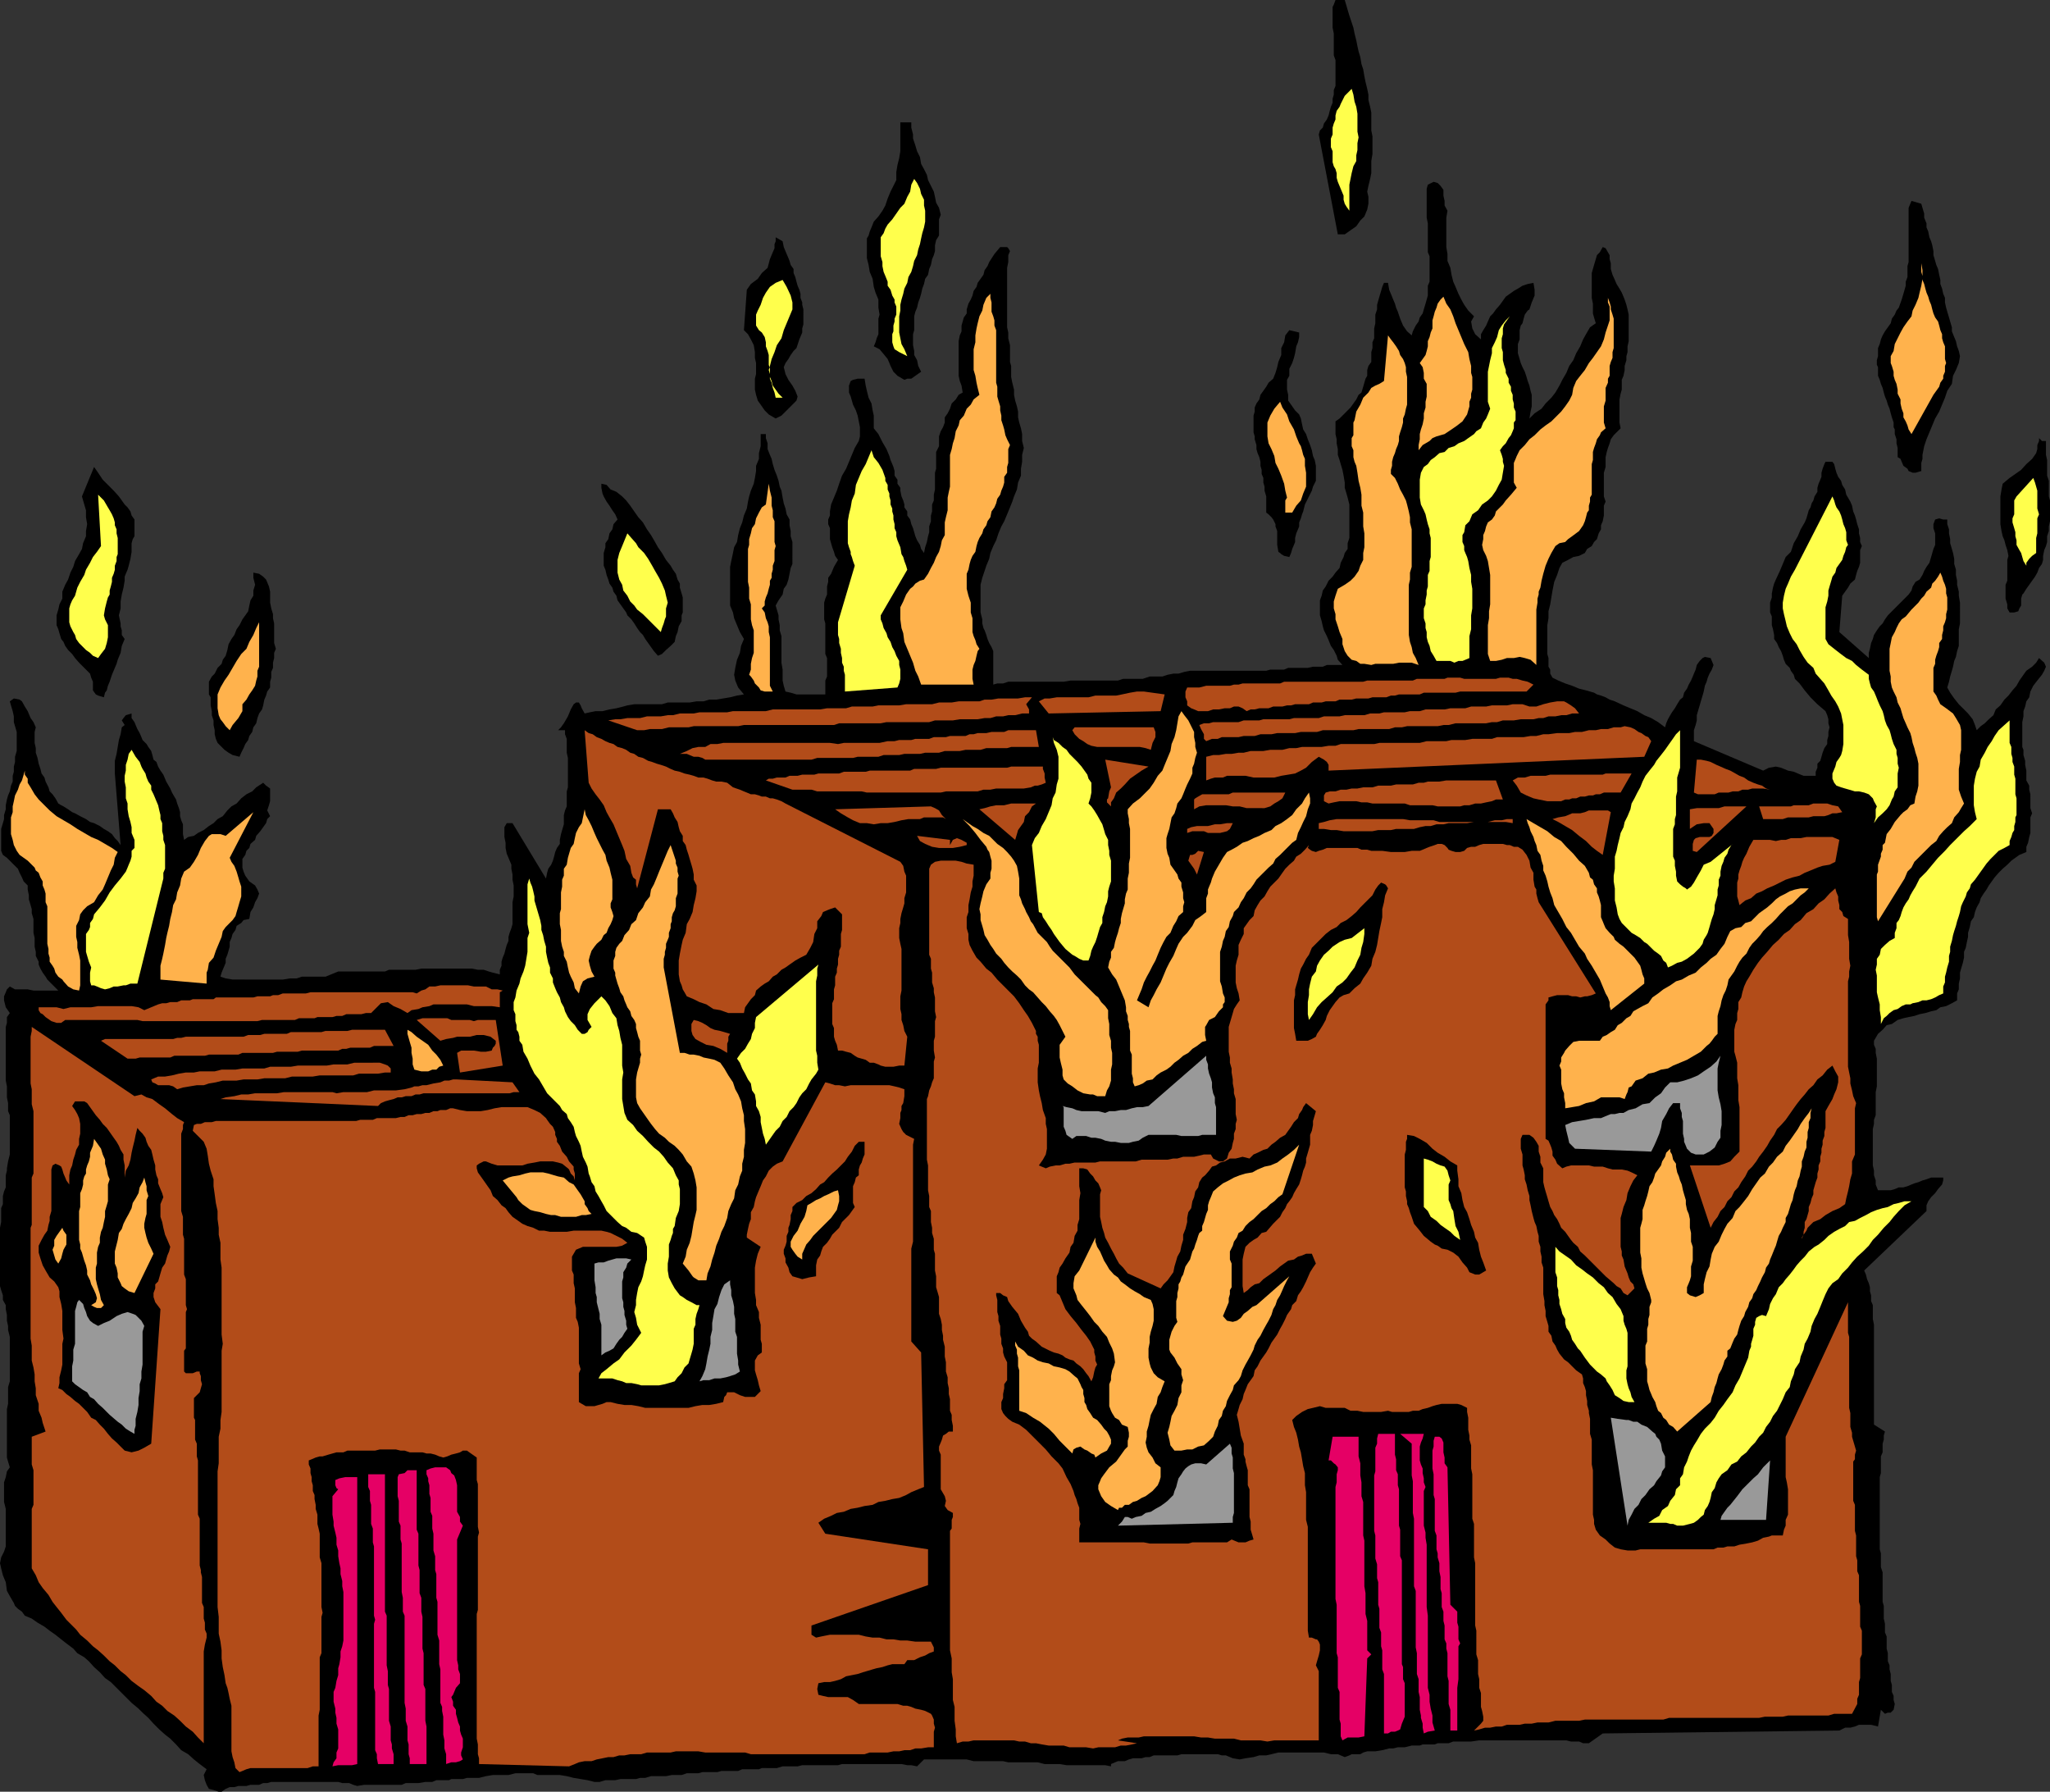<svg xmlns="http://www.w3.org/2000/svg" width="355.199" height="310.398"><rect width="100%" height="100%" fill="#333333" stroke="none"/><path d="m233 0 .3 1 .2.7.3 1 .4 1.198.3.903.2 1L235 7l.2 1 .198.898.301 1 .2 1.204.3.898.2 1.2.203 1 .296 1.198.204 1v.903l.296 1.199.204 1v3.102l.199 1v3.097l-.2 1.2V30l-.203 1-.296 1.2-.204 1 .204.902V35.3l-.204 1-.5 1.199-.699.7-.699 1-1 .698-1 .704h-1.2L228.5 23.3l.2-.7.5-.5.198-.703.5-.699.301-.699.2-.8.203-.7.296-.7v-.698l.204-.704v-.796l.296-.704v-4.5l-.296-.796V5.8l-.204-1V1.199l.204-.398.296-.801H233"/><path fill="#ffff4c" d="M233.8 32v4.5l-.5-.7-.3-.5-.2-.698v-.704l-1-2.398-.198-.7V30l-.204-.7-.296-.5-.204-.698v-1.903l-.296-.699V24l.296-.7v-1.198l.204-.704.296-.699V20l.204-.8.5-.7.199-.5.699-1.398 1.2-1.204.3 1 .2 1.204.3.898.2 1.2v3.1l.198 1-.199 1V26l-.199.898v1l-.5.903-.3 1.199-.4 2"/><path d="M157.898 21.2v.902l.301 1.199V24l.403 1.2.296 1 .5 1 .204 1.198.5.903.5 1 .199.898 1 2 .199.903.2 1 .5.898.3 1.2-.3.8v2.8l-.5.802-.2.898v1l-.2.7-.3.698-.2 1-.3.704-.2 1-.5.699-.198.898-.301.801-.2.898-.203.704-.296.796-.204.903-.296.699-.204.8v2.4l-.199.698v1.903l.2 1v.699l.5.898.203 1 .5 1-1 .704-.704.5h-.699l-.5.199-1.199-.7-.7-.703-.5-1-.198-.5-.301-.699-.403-.5-1-1.199-1-.5.301-.7.2-.698.3-.704V55.2l.2-.699-.2-1.2v-1.402l-.5-1.199-.3-1-.2-1.398-.5-1.2-.199-1.203-.3-1.199v-3.398l.3-.5.2-.7.3-.703.398-1 .801-.898.7-1 .5-.898.402-1.204.5-1.199 1-2v-1.398l.199-1.2.3-1.203.2-1.199v-5h1.898"/><path fill="#ffff4c" d="m157.2 61.7-1.4-.7-.8-.5-.2-.5-.198-.7v-1.402l.199-.5v-1L155 55.7v-.5l.3-.699v-1.398l-.3-.704v-.5l-.398-.699-.301-1-.5-.699v-.7l-.403-1-.296-.698-.204-1v-.704l-.296-1v-3.296l.5-.704.296-.796.403-.704.8-.898L156 36l.7-.7.5-1.198.5-.903.198-1.199.5-1 .5.7.5 1 .204.902.5 1v1l.199.898v1.898l-.2 1-.3 1-.2.903-.203 1-.296.898-.204 1-.5 1-.199.903-.3 1-.5.898-.2 1-.5 1-.199.898-.3 1-.2.903v1l-.2 1v2.8l.4 2 .5.899.5 1.2"/><path d="m20.898 146.398-1-12.398v-2.2l.301-1.198.2-1.204.203-1.199.296-1 .204-1.199.5-.398-.5-.801.296-.403.403-.5 1-.296v.796l.5.704.199.5.3.699.4.699.3.7.2.5.698.698.301.5.5.704.2.699.203.8.5.399.296.8.403.7.5.7.5 1.198.699 1.204.3.699.4.699.3.5.2.7.3.8.2.7v.698l.198.704.301.699v1.699l.2 1 .703-.5 1-.2.699-.5 1-.5.898-.698.801-.5.7-.704.902-.5.796-1 .704-.699.898-.5.8-.898.9-.7 1-.5.698-.703 1.204-.796.5.5.699.5v2.199l-.2.699-.3.898.5 1-.5.5-.2.704-1 1.398-.703.8-.199.7-.8.7-.2.698-.5.5-.199.704-.5.699v1.5l.2.699.3.7.7 1 1 .698.402.704.296.699-.296.8-.403.7-.3.898-.5.801-.2 1.2-1 .198-.398.5-.801.5-.2.704-.5.699-.198.699-.301.7v.8l-.2.7-.203.698-.296.704v.699l-.204.5-.296.699-.204.5-.199.7.903.3 1.199.2H49l1.2-.2h1.198l.903-.3h4.097l2.204-.9h8.097l.7-.3H72l1-.2h8.8l1 .2h1l.9.3.698.2 1.204.3v-.8l.296-.7v-.698l.204-.704.296-.699.204-.8.199-.7.3-.699v-.7l.2-.698.3-.801.2-.7v-3.8l.199-1v-1.903l-.2-1v-.898l-.198-1v-.7l-.5-1.198-.301-.704-.2-1V146l-.203-1v-1.7l.403-.698h1l5.8 9.597.2-1L95 150.5l.5-.7.3-.698.2-.704.2-.796.3-.704.5-.699v-.699l.2-1 .198-.7.301-1v-1.6l.2-.802.3-.699v-2.597l.2-.704v-5.097l-.2-.903V128l-.3-.8v-.7h-1.2l.5-.5.5-.7.7-1.198.5-1.204.5-.898.402-.3h.5l.3.5.2.5.5.902.898-.204 1-.199h1.2l1.203-.3 1.199-.2 1.199-.3.7-.2 1.198-.199h4.801l1-.3h3.801l1.2-.2h1.198l1-.3h1.204l2.398-.4 1.2-.3 1.198-.2-1-1.198-.5-1.204-.199-1 .2-1.199.3-1.398.5-1.2.2-1.203.5-1.199-.7-1.199-1-2.398-.199-1-.5-1.204V98.2l.2-1 .3-1.398.2-1 .5-.903.198-1.199.301-1.199.403-1 .296-1.2.5-1.198.204-1.204.199-.898.3-1 .5-1.2.2-1 .199-1.198V80.7l.5-1.199v-1l.3-1.2v-2.1h.9v.698l.3.903v1l.398 1 .301.699.2.898.3 1 .403 1 .296.903.204 1 .296.699.204 1.2.199 1 .3.902.2 1 .5.898v1l.199 1v.898l.3 1V97.7l-.3.7-.398 2-.301.902-.5.699-.2 1-.703 1-.5.898.204.704.296 1v.699l.204 1v.898l.296 1v4.602l.204 1.199v1.898l.199.903.3 1L137 120l1 .3h5v-2.402l.3-.699V114l-.3-.7V108l-.2-.7v-2.902l.2-.699.3-.699v-1.398l.2-.801v-.7l.5-.703.5-1.199.7-1.199-.5-.7-.2-.698-.3-.801-.2-.7-.2-.703V91.5l-.3-.7V90l.3-.7v-.698l.2-1.204L145 85l.398-1.2.5-1.402.704-1.199 1.5-3.597.699-1.204.199-.796V74l-.398-2-.301-.898-.5-1-.2-.704-.203-.699-.296-.699v-1.2l.296-.8.403-.2.8-.198h1.2L150 66.8l.2.898.3 1.2.5 1 .2 1.203.198.898v2.2l.801 1 .7 1.402.703 1.199.5 1.199.199.7.3.698.2.5.199.704v.796l.5.704v.699l.5.699v.5l.2 1 .3.7.2.698v.5l.5.704v.699l.5.699.198.8.301.7.2.7.203.698.296.704.5.796.204.704.5.699.199-1 .3-.903.2-1L161 92.2v-1l.3-.898v-1l.2-.7v-1.203l.3-.699v-1l.2-.898v-2.903l.2-.699v-2.898l.5-1v-1.7l.3-.902.398-.699.301-.8v-.9l.5-.698.403-.801.296-.903.704-.699.5-.8.699-.399-.2-1.2-.3-.8-.2-.898v-6l.2-1 .3-.704v-1L167 55l.5-.7v-.698l.3-1 .4-.704.3-.699.2-.8.5-.7.198-.699 1-1.398.204-.801.5-.7.296-.703.903-1.398 1-1.2h1.199l.2.2.3.5-.3.7v1.198l-.2 1V56.7l.2.903v1l.3 1.199V62.7l.2.7v1.9l.198 1 .301 1.199v.898l.2 1 .3 1 .2.903v1l.203.898.296 1 .204 1v1.2l.296 1.203-.296 1.199V80l-.204 1.2v1.198l-.5 1.204-.199 1.199-.5 1.199-.3.898-.399 1-.5 1.204-.5 1.199-.5.898-.5 1.2-.398 1.203-.5 1-.5 1.199-.204 1-.5 1.199-.296.898-.403 1.204-.3 1.199v4.8l.3 1.2V108l.2.8.203.4.296.8.204.7.296.698.403.704.3.699v5.8l.7-.203h1l.898-.296h9.602l1.199-.204h8.2l.902-.296H198l1.2-.403h2.198l.903-.3 1-.2h.898l1-.3 1-.2h13.2l.703-.199h2.398l.7-.3h3.402l.898-.2h1.7l.698-.3h2.704l-.801-.9-.2-.698-.5-1-.5-.704-.402-1-.3-.699-.5-1-.2-.699-.199-.898-.3-1V104l.3-.8.2-.9.5-.698.5-1 .698-.704.5-.699.704-.8.199-.899.5-1 .199-.7.5-.698v-1l.3-.903v-5.8l-.3-1.2-.2-.699-.3-1v-.898l-.2-1.204-.198-1-.301-1-.2-.699-.3-.898v-1l-.2-1v-.7l-.203-.902V73l.704-.5L234 70.602l.5-.704.5-.699.398-.8.5-.399.301-1 .2-.7.203-.698.296-.5v-1l.204-.704.5-.699V61l.199-.7v-1l.3-.698v-1.704l.2-.898v-1.5l.3-.898V52.8l.2-.7.199-.703.3-1 .2-.699.3-.699h.7l.2 1.2.5 1.198.198.5.301.704.2.699.3.699.403 1.2.5 1.198.699 1 .8.704.2-.704.5-1 .5-.699L246 55l.5-.7.2-.698.3-1 .2-.704.198-.699V49.5l.301-.7v-4.402l-.3-.699v-5l-.2-1v-5l.2-.699 1-.5.703.2.5.5.5.698v1l.199.903v.8l.5.899-.2 1.2v5.1l.2 1.2v1.2l.5 1.198.199 1.204.3 1.199.4.898.5 1.2.5 1 .5.902.698 1 1 1-.5.898.204 1.2.5 1 1 .902v-.903L257 57.2l.5-.8.3-.7.4-.898.5-.5.5-.7.698-.8.5-.7.5-.703.704-.5.699-.5L263 50l.8-.5.9-.3 1-.2.198 1.2v1l-.5 1.198-.398 1.204-.3.199-.5.699-.2.7-.2.8-.3.398-.2.801v1.602l-.3.8V61.2l.3 1 .2.7.3.703.4.796.3.903.2.699.3.8.2.9.198.698v2l-.199.903L265 72.5l.898-.898 1.204-.801.699-.903 1-1L269.5 68l.7-1.2.5-1 .698-1.198.5-1.204.704-1 .5-1.199L273.8 60l.5-1.2.5-.902.699-1.199 1-.699-.3-1-.2-.7v-1.698l-.2-1V47.3l.2-.7.2-.703.3-1 .2-.699.5-.5.5-.898.5.199.402.7.296.5v.698l.204.704v1l.296 1 .403.898.3.7.5.8.399.7.3.698.2.5.3.903.2.8.2.899v4.602L282 60v1l-.2.7v.698l-.3 1v.704l-.2 1-.3.699V67.5l-.2.7-.198 1v4l.199 1-1.2 1.198-.5.704-.203.699-.296.8-.204.7-.199.898v1.7l-.3 1V86l.3.898-.3.704V89.3l-.2 1-.3.699v.7l-.399.698-.3 1-.5.5-.4.704-.8.5-.398.699-1 .5-1 .199-.903.5-1 .5-.5.898-.398 1.204-.5 1.199-.301 1.5-.398 2.398-.301 1.2v1.203l-.2 1.199v5l.2.699v1.5l.3.5v.7l.399.698 1 .5 1.2.5 1.198.403 1.204.5 1.199.3 1.398.399.5.3.7.2.8.3.7.4.902.3 1.5.7 2.398 1 1.2.698 1.203.5 1.199.704 1.199.898.2-.7.3-.698.398-.704.301-.5.5-.699.403-.699.5-.8.5-.4.199-.8.5-.7.3-.698.399-.704.3-.699.2-.5.3-.699.2-.8.5-.7.5-.5.398-.2 1 .2.5 1.2-.296.8-.403.7-.3.698-.2.704-.3.699-.2 1-.199.699-.3 1-.2.7-.3 1-.2.698v.903l-.2.8-.3.899v1.898l12 5.102 1-.5 1.2-.2.902.2 1.199.5 1 .2 1.199.5.5.198h2.102v-.699l.296-.699v-.7l.5-.5.204-.698.199-.704.3-.796.5-.704v-.699l.2-.699v-.7l.199-.8-.2-.7v-.698l-.198-.704-.301-.699-1.403-1.199-1.199-1.2-1-1.198-.898-1.204-.801-.796-.2-.704-.5-.699-.198-.5-.704-.699-.296-.7-.204-.698-.296-.801-.403-.7-.3-.703-.5-.699V110l-.2-1-.199-.7v-1.5l-.3-.698v-1.704l.3-.898v-.7l.2-1 .198-.698.301-.704.7-1.5 1-2.398.902-.898.5-1.5.699-1.204.5-1.199.7-1.199.3-.7.2-.698.198-.704.301-.5.2-.699.3-.5.2-.699.5-.8v-.7l.203-.7.296-.698.204-.5v-.704l.199-.699.3-.8.2-.399h1.199l.3.398.2.801.2.7.3.703.5.699.2.699.5.8.198.9.301.5.403.698.296.704.204 1 .296.699.204.699.199.8.3.9v.698l.2.801v.7l.3.703-.3.699V97.5l-.2.7-.3.698-.2.704-.203.796-.796.704-.403.699-1 1.398-.5 6.301 5.102 4.5v-.898l.199-.704.2-1 .3-.699.2-.699.5-.8.5-.7.5-.5.402-.7.5-.698.5-.5.699-.704 2.398-2.398.5-.7.2-.698.5-.801.703-.403.5-.796.296-.704.403-.699.5-.699.3-1 .399-1.398.3-.704v-2l-.3-.898v-.7l.3-.8.7-.2.7.2h.698v.8l.301.9v.698l.2 1v.704l.3 1 .2.699.203 1v.898l.296 1v.903l.204 1v.699l.296 1.199v.7l.204 1.198V108l-.204 1v2.898l-.296.903-.204 1-.296.699-.204 1-.199.7-.3 1-.2.902-.3 1 .5.898.703 1 .796 1 .903.898.699.704.8 1 .4 1 .3.898.7-.7.698-.5.704-.698.796-.704.403-1 .8-.699.7-1 .699-.699.7-.898.698-.801.5-.903.704-1 .5-.699 1-.699.699-.7.5-.8.898.8.301.7-.3.7-.4.698-.8 1-.7.903-.5 1-.198 1-.5.699-.204.898-.296.801v.903l-.204 1v4.296l.204.5v.903l.296 1v.699l.204 1v1.7l.5.902v.699l.199.8V140l.3.898-.3.704v2.699l-.2.699-.203 1-.296.7v.902l-1.204.5-1.398 1-.7.699-.8.699-.7.7-.698.8-1 1.398-.403.704-.5.699-.5.8-.199.7-.5.898-.3.801-.2.898-.5.704-.2 1-.3 1v.699l-.2.898-.198 1-.301.7v1l-.2.902-.3 1-.2.699v1l-.203.898v1l-.296.704v1.199l-.903.5-1 .5-1 .199-.699.5-.898.2-1 .3-1 .2-.903.3-1 .2-.898.198-1 .301-1 .7-.903.203-.699.796-.8.704-.7 1.199V181l.301.7v.698l.2 1v4.801l-.2 1v4l-.3.801v.7l-.2.902v6.296l.2.903v.8l.3.899v.7l.398 1h2.204l.699-.2.699-.3h.8l.7-.2.7-.3.5-.2.698-.2.704-.3.699-.2.8-.3h2.098v.5l-.199.7-.7.8-.5.7-.698.698-.5.704-.301.699v1L323 220.1l.3.7.2.8.3.7.2.699v.7l.2.698v1l.3.704v2.398l.2 1v17.3l1.902 1.2-.204.7v.698l-.199.704v1.5l-.3.699v2.898l-.2.7v12.5l.2.703v2.398l.3.898v5.102l.2.7v2.198l.203.903v1.5l.296.699v2.102l.204.796v1.403l.296.699v.7l.204.8v1.2l.199.698v1.204l.3.699v.699l.2.7-.2 1-.5.5h-.5l-.5.198-.703-.699-.5 2.903-1.199-.301h-2.097l-.704.3-.796.2h-.903l-1 .5-41 .5-2.398 1.699h-1l-.7-.3H272.2l-.8-.2h-15.1l-1.403.2H251.8l-.801.3h-1.898l-.5.2H246.5l-.5.198h-1.398l-1.204.301H242.2l-.8.2h-.7l-1.199.3-1.2.2h-1.402l-.699.203-.5.296h-1.5l-.398.204-.801.296-1.2-.5h-1.198l-1.204-.296H221.5l-1.2.296-.902.204H218.2l-1 .296-1.398.204-1 .199-1.2-.2-1.203-.5h-.699l-.699-.203h-6.3l-.7.204h-4.102l-.699.296h-.699l-.7.204h-1.5l-.698.199-.704.3H193.7l-1.199.5v.4l-1-.2h-6.7l-1.198-.198H181l-1.2-.301h-5.1l-.9-.2h-5.1l-1.2-.3h-7.398L158.898 306l-1-.2h-.699l-1-.198h-10.3l-.7.199H139l-.8.199h-2.598l-1 .3H132l-.5.2h-2.898l-.704.3H125l-.7.2h-2.6l-.7.2h-2l-.898.3h-1.704l-1 .2h-2.597l-1 .3h-.903l-.699.2H107.5l-.898.198h-1.704l-1 .301H103l-1.2-.3-1.198-.2-1.204-.199-1.199-.3-1.199-.2h-3.898l-.704-.3h-3.097l-1.2.3h-2.703l-1.199.2L83 308h-2.102l-.699.2h-2l-.398.198h-2.2l-.703.301H73.7l-1.199.2h-2.2l-.698.3h-6.5l-1.204.2-.699-.2-.699-.3h-1.2l-.698-.2H47l-.7.2h-.698l-.704.3h-1.5l-.699.2h-1.398l-.7.203h-.8l-.7.296-.703.5h-.5l-.898-.296-.8-.204-.4-.699-.3-.8-.2-.899.5-1-1.198-.898-1-.801-1-.903-1.204-.699-.898-1-1-1-.898-.699-1-.898-1-1-.903-1-1-.903L24 296l-1.2-1-3.6-3.602-1-.699-.9-1-1-.898-.902-1-.796-.7-1.204-.703-.699-.796-1.199-.903-.898-.699-1-.8-1-.7-.903-.7-1.199-.698-1-.704-1.2-.5-.5-.699-.698-.5-.5-.5-.204-.5L1.7 276.5l-.5-.898-.199-1.5-.5-1.204-.3-1.199-.2-.898.2-1 .5-1 .3-.903v-6.5L.7 260.2v-3.398l.3-.903.2-1 .5-.699-.302-1-.199-.699v-8.398l.2-.903v-2.898l.3-1v-7.7l-.3-1.203v-.699l-.2-.898v-1l-.199-1v-.7l-.5-.902v-.8l-.3-.899-.2-.7v-10.1l.2-1v-2.4l.3-.698V207.2l.2-.8.3-.7v-2.097l.2-.801v-.403l.198-1.199.302-1.2v-6.8l-.3-.7v-1.398l-.2-1v-1.903l-.199-1v-9.3l.2-.7v-1l.5-.699-.7-1-.3-1.2v-.698l.3-.704.2-.5.5-.5.902.5H4.8l1 .204h4.3l-1.9-1.903-.3-.5-.5-.699-.399-.7-.3-.698v-.5l-.5-1v-.704L6 164v-1.5l-.2-.898v-2.403l-.3-1v-.699l-.2-.7-.3-1v-.698l-.2-1v-.704l-.698-.699L3.8 152l-.403-.8-.296-.7-.704-.7-1.199-1.198-.699-.5-.3-.704v-3.796l.3-1 .2-.704v-.699l.3-1v-.699l.2-1 .198-.7.301-.698.2-1 .3-.704v-1l.2-.699v-.898l.203-.801v-.898l.296-1V126.8l-.296-1-.204-.7v-1l-.197-.9-.3-1-.2-.699.7-.5 1 .2.402.3.5.898.5.801.5 1.2.5.703.398.898-.199.8v1.9l.2.902v.796l.3.903.2 1 .3.898.2.801.5.7.198.698.5 1 .204.704.5.5.5.699.5.898.5.301.398.2.8.5.7.5.5.198.898.5 1 .5.704.5.699.204 1 .5.699.5.7.398.698.5.5.7.5.5.5.698"/><path fill="#ffb24c" d="m20.398 147.602-1-.704L17 145.5l-1.2-.5-1.198-.7-1.204-.698-1.199-.801-1.199-.7-1.2-.703-1.198-1-.903-.898-1-1-.699-.898-.7-1.204-.5-.796v-.704l-.5-.699v-.699l-.198.7-.301 1-.403.698-.296.903-.5 1-.204 1-.199.898v1l-.3.903v2.898l.3 1 .2.898.5 1 .5.704.703.5.699.5L6 150.3l.2.5.5.398.3.801.398.7v.698l.301.704.2.699v1.5l.3.699v6.5l.2.898v.801l.203.7v.703l.5.699.296.5.204.699.5.7.699.5.199.3.8.898.9.5 1 .204.198-.903v-4.3l-.199-1-.3-1.2v-1l-.2-.898v-1.903l.5-1 .2-1 .5-.699.703-.699 1.199-.7.699-1.198.8-1 .4-.903 1-2.398.5-1 .198-1.2.5-1"/><path d="m332.898 35.3.204.7.296 1v.7l.403 1v.698l.3.704.2 1 .3.699.2.699.199 1v.7l.3 1 .2.698.3.704.2 1 .2.898v.7l.3.8.2.898.3.704v.796l.2.903.198.699.301 1 .2.7.3 1v.698l.403 1 .296.704.204.898.296.8.204.9-.204 1.198-.5 1.204-.5 1-.199 1.398-.8 1.2-.399 1.198-.5 1.204-.5 1.199-.7 1.199-1 2.398-.5 1.204-.402 1.199-.296 1.5v.699l-.204.7v1.402l-1 .296h-.5l-.699-.296-.199-.403-.7-.5-.3-.699-.2-.5-.5-.3v-1.598l-.198-.801v-.7l-.301-.902v-.8l-.2-.399v-.8l-.3-.9-.2-.698-.203-.801-.296-.7-.204-.703-.296-.699-.204-.699-.199-.8-.3-.7-.2-.7-.3-.698v-1.5l-.2-.403v-.8l.2-.7v-1.398l.3-.7.2-.8.3-.7.403-.703 1-1.398.199-.8.5-.7.3-.7.399-.5.5-1.402.3-1 .4-1.398v-.7l.3-.8v-1.898l.2-.704V36l.5-1.2 1.698.5m-197.296 6.5.199 1 .5 1.2.3.7.2.5.199.698.5.704v.699l.3.699.2.8.2.7.3.7.2.698v.704l.3.796v.403l.2.8V56.2l-.2.7v.703l-.5 1.199-.5 1.5-.5.5-.5.699-.398.7-.5.698-.301.704.3 1.199.5 1 .7 1 .5.898.398 1-.199.7-.7.703-1 1-.902.898-1 .5-1.199-.7-.699-.698-.7-1-.5-.704-.3-1-.2-.898v-1.898l.2-.801v-1.903l-.2-.898v-1l-.198-1.2-.5-1-.5-.902-.704-.699.5-7 .704-1 1.199-.898.699-1 1-.903.398-1.5.5-1.199.301-.699v-.7l.2-.5v-.698l1.203.699"/><path fill="#ffb24c" d="m335 68.398-3.8 6.801-.5-.8-.2-.7-.3-.699-.4-.7v-.698l-.3-.801-.2-.903V69.2l-.5-1v-.7l-.198-1-.301-.7-.2-.698v-.704l-.3-1-.2-.5V61.7l.5-.898.2-1.2 1-2 .5-.902.699-1 .7-.898.198-1 .5-1 .5-1.2.204-.902.296-1.199.204-1.2v-1.5l-.204-1.198v1.5l.204.699v.699l.296.7.204.8.199.7.3.698.2.704.3.699.2.8.199.7.3.699.5.7.2.698.2.801.3.7v.703l.2.699.3.699v2.2l.2.698-.2.5v1l-.3.704v.5l-.5.699-.2.699-1 1.398"/><path fill="#ffff4c" d="M135.602 68.898h-1.204L134.2 68l-.3-.8-.2-.9-.3-.698v-1.704l-.2-.699V61.5l-.199-.7-.3-.8v-.7l-.2-.902-.5-.796-.5-.403-.5-.8V54.5l.3-.7.5-1 .4-1.198.5-.903.698-1 1-.699 1.204-.5.699 1.2.699 1.5.3 1.198v1.204l-1.5 3.597-.402 1.403-.796 1.199L134.2 61l-.5 1.2-.3 1.198-.2.704.2.699v.5l.3.699.2.8 1 1.4.703.698"/><path fill="#ffb24c" d="m278.2 74.2-.802.698-.199.5-.5.704-.199.699-.3.8-.2.7v1.398l-.2.7v5.3l-.3.5v.7l-.2.703v.796l-.3.403-.2.8-.198.7-.301.699-.7 1-1.203.898-.699.5-.5.5-1 .204-.699.5-.7 1.199-.5 1-.5 1.199-.402 1.398-.296 1.204-.204 1.199-.296.699v.5l-.204.7v.698l-.199 1.204v9.597l-1-.898-1-.301-.898-.2-1 .2h-1.2l-.902.3-1 .2h-1l-.398-1.2v-5l.199-1.198v-1.204l.2-1.199v-5.097l-.2-1.204-.2-1.199-.3-.898-.5-1-.2-.903.2-1V92.7l.3-.699.2-.8.3-.7.7-.5.5-.7.2-.698.698-.704.5-.5.5-.699.903-1 1-1.199-.5-.898V80.2l.3-.699.2-.5.5-1 .898-.898.801-1 .898-.704 1-1 .903-.699 1-.699 1.699-1.7.7-.902.698-1 .5-1 .204-1.199.5-1.199.699-.898.8-1 .7-1.204L276 62l1.398-2 .5-1.2.301-1.198.403-1.204.296-.898v-2.398l-.296-.704v-.796l-.403-.704V50.2v.7l.403.703.296.796.204.704v.5l.296.898.204.7v5.1l-.204.7v1l-.296.7-.204.698v1.704l-.296.5v.699l-.403.898v2.2l-.3 1v2.8l.3 1M175 77.102l-.3.699v2.398l-.2.7v1l-.5.703v1l-.2.699-.3.699-.2.7-.5.698-.198.801-.301.7-.5.703-.2 1-.5.699-.203.699-.5.7-.199.698-.5.801-.3.7-.2.703-.199 1-.5.699-.3.699-.2.7-.2 1-.3.698V102l.3 1.2.4 1.198v1.704l.3 1v2.398l.2.7.3.698.2.704.5.796-.302.403-.199.8-.199.899-.3.7-.2.8v1.602l.2 1h-9.098l-.5-1.403-.5-1-.403-1.398-.5-1.2-.5-1.203-.5-1.199-.199-1.5-.3-.898-.2-1.5v-2.102l.5-1L157 103l.7-1 .5-.398.402-.5.796-.5.704-.204.699-1 .5-1 .5-.898.398-1 .5-.898.301-1 .2-1 .5-.903V90.5l.198-.898.301-1.204V86.2l.2-1 .203-.898v-5.5l.296-1 .204-1 .296-.903.204-1.199.5-1 .199-.898L167 72l.5-1.2.7-.698.5-.903 1-.8-.302-1.2-.199-.898-.199-1.2-.3-1V60.5l.3-1.2v-1.198l.2-1.204.198-.898.301-1.2.5-1 .2-1 .5-1.198.703-.704v.704l.199.796V54l.3.8.2.7v.898l.3.801v9.102l.2.699v1.7l.199.698.3 1v.704l.2.898v.8l.3.9.2.698.2 1 .3.704.5 1m79.2-5.302-.802 1.2-.898.7-1 .698-1.2.801-.698.2-.704.203-.699.296-.5.5-1.199.704-.7.898v-.898l.2-1v-.903l.2-.8.3-.899.2-1v-.898l.3-1v-1l.2-.903V66.5l-.5-.898v-1l-.2-1-.5-.704 1-1.398.2-.7.198-.8v-.898l.301-.704.2-.796.3-.704V55.5l.2-.7.203-.8.296-.7.204-.698.5-.704.5-.5.5 1.204.699 1 .5 1.199.398 1.199 1 2.398.5 1.204.7 1.398.203 1.2.296 1.198v1.204l.204.699V67.5l-.204.7v.698l-.296.704v.796l-.204.704-.199.699"/><path fill="#ffff4c" d="m259.898 78 .301.8.2.7v.5l.203.7-.204 1.198-.199 1.204-.5.898-.5 1-.699 1-.7.7-1 .698-.698 1-1 .704-.5 1.199-.704.699-.199 1.2-.3.5v1.198l.3.704v.699l.2.5.3.699.2.7.203 1.198.296 1.204v1.199l.204 1.199v3.398l-.204 1.204V109l-.296 1.2v3.8l-.704.3-.5.2h-.699l-.699.3-.7-.3h-2.402l-.5-.898-.5-.801-.199-.903-.3-.699-.2-.8v-.899l-.199-.7v-.8l-.3-.898v-1.704l.3-.699V104l.2-1v-.7l.198-.698v-2l.301-.704V97.2l.2-.699v-3.3l-.2-.802V91.7l-.3-.898-.2-.801-.199-.898-.3-.704-.5-1-.2-1.199v-3.097l.2-1.204.5-1 .698-.5.5-.699.704-.5.796-.699.903-.2.699-.698 1-.301.7-.5 1-.403.698-.5 1-.699.403-.5.8-.5.399-1 .5-.699.3-.7.4-1-.4-1.198v-5.204l.4-2 .3-1.199v-.898l.5-1 .398-.903.301-1.199.5-.8.7-.899.703-.7-1 1.4-.204.698v1l-.199.704V60.3l.2.699v1.398l.203.801.296.903v.5l.5 1v.699l.403.699v.7l.3.698v.801l.2.7v.703l.3.699v1.5l-.3.398v1l-.2.5-.3.7-.403.5-.5.902-.5.5-.5.699"/><path d="M225.102 57.602v.796l-.204.903-.296.699-.204 1.2-.199.8-.3.898-.5 1v1.204L223 65.8v1.7l.2.898v1l.5.704.698 1 .704.699.296.699.204 1 .199.898.5.801.3.903.399 1 .3.898.2 1 .3.7.2 1v2.6l-.5 1-.2.7-1.198 2.398-.301 1.204-.2.5-.203.699-.296.699v.7l-.204.5-.296.698-.204.801v.7l-.199.5-.3.703-.2.699-.3.699-.899-.2-.5-.3-.2-.2-.3-.198-.2-1.204V92l-.3-.8v-.4l-.398-.8-.301-.398-.5-.5-.403-.301V86l-.296-1v-.7l-.204-.698V82.8l-.296-.7v-.703l-.204-.699V80l-.199-.8-.3-.7-.2-.7v-.698l-.3-1v-.5l-.2-.704V72l.2-.7v-.698l.3-.704.5-.699.2-.8 1-1.399.402-.7.8-.698.399-1 .3-1 .2-.903.5-1.199v-1.2l.5-1 .2-1.198.698-.903 1.704.403"/><path fill="#ffb24c" d="m241 82.102.7.699.5 1 .402 1 .5.898.5 1 .199.7.3 1.203.2 1v.898l.3 1.2v6.5l-.3 1v1.198l-.2.903V110l.2 1.2.3.902.2 1 .5.898.5 1.2-1.2-.4h-2.203l-1 .2h-3.097l-.7.2-1.203-.2h-.699l-.699-.5-.8-.2-.7-.698-.5-.801-.398-1.2v-.902l-.5-1.199-.301-1-.403-1.2v-.902l-.296-1V104.2l.296-1 .403-1.199 1.199-.7 1-.698.7-.704.698-1L235.7 98l.5-1v-1.2l.2-1v-2.402l-.2-1.199v-2.398l-.3-1.2V85.7l-.2-1.199-.3-1.2-.2-1.402-.2-1.199-.3-.699-.2-.8V78l-.3-.7v-1.402l.3-.5V73.2l.2-.398.3-1.5.7-1.2.5-1.203.902-.898.5-.8.699-.4.699-.3.8-.5.7-7.898.5.699.398.5.5.699.5.8.204.7.5.7.296.698.204.704v.796l.199.903v4.8l-.2.7-.203 1-.296.699v.7l-.204.8-.296.898-.204.704v.796l-.199.704-.3.699-.2.699-.3.7-.2.8v.7l-.199.698v.704M223.898 88.8H222.7v-2.1l.301-.5-.3-1.2-.2-1.2-.5-1.402-.5-1.199-.5-1-.2-1.199-.5-1.2-.5-1-.198-1.198v-2.403l.5-1.199.699-1.2 1-1.198.398 1 .8 1.198.398 1.199.801 1.398.403 1.204.5 1.199.296.5.204.699.199.8.3.7v1.2l.2 1.198V84.3l-.5 1.199-.403 1.2-.796.902-.704 1.199"/><path d="M354.5 76.398v2.403l.2.898v2.7l.3.902V86l.2.7v3.6l-.2.9v.8l-.3.898v1l-.2.704-.3.699-.2 1V97l-.2.7-.5.698-.3.801-.398.7-.5.703-1 1.398-.5.8-.204.2-.199.7v1.198l-.3.5-.2.5-.699.204h-.8l-.4-.704v-.699l-.3-1v-2.398l.3-.7V97l.2-.7-.2-1-.3-.902-.2-.796-.3-.704-.2-.898-.198-1.2V86l.199-1.2.199-1 1.2-1 1-.698 1-.704.902-1 1-.898.699-1 .199-.7v-.698l.3-.704v-.5l.5.5h.7"/><path fill="#ffff4c" d="m157.2 98.7-4.598 7.902v.699l.296.699.204.8.5.9.199.698.5.801.3.903.399.699.3.8.5.899v.7l.2.8v1.602l-.2.796-.3.704-9.102.699v-2.903l-.199-.699v-.699l-.3-.7v-.8l-.2-.898v-.704l-.3-1v-.699l-.2-.699v-2.2l2.903-9.8-.301-.8-.2-.7-.203-.5v-.398l-.296-.801-.204-.7v-3.8l.204-1.2.296-1.203.204-1.199.5-1.199.199-1.5 1-2.398.699-1.204L151 78l.398 1.2.801 1 .7 1.198.5 1.403v.5l.402.699v.8l.3.7v.5l.2.7v.698l.3.704v.5l.2.699V90l.199.8v.7l.3.7v.698l.2.704.5 1.199.2 1.199.3.5.2.7.3.8.2.7"/><path d="M23.3 90v2.898l-.3.5-.2.704v1.5l-.198 1.199L22.3 98l-.2.7-.3.698-.2.5v.704l-.203 1.199-.296 1.199-.204 1.2v1.198l-.296 1.204.296 1.398v.5l.204.7v.8l.5.7-.5 1.198-.204 1.204-.296.699-.204.5-.199.699-.3.7-.5 1.198-.399 1.204-.3.699-.2.8-.3.399-.2.8-1-.3-.398-.2-.5-.698v-1.5l-.301-.704-.2-.699-.5-.5-.703-.699-.699-.7L13 114l-.5-.7-.7-.698-.5-.704-.3-.699-.398-.5-.301-1-.2-.699-.3-.7v-1.698l.3-1 .2-.903.5-1V102.5l.5-1.2.5-.902.398-1.199.5-1 .301-1L13.7 96l.5-.898.198-1 .5-1.204V92l.204-1.2-.204-1.198v-1.204l-.296-1L14.199 86l2.102-5.102.699 1 .8 1.204L19.7 85l.902 1 1 1.398.5.5.5.704.199.699.5.699"/><path fill="#ffff4c" d="m352.8 95.8-.698.5-.5.5-.5.7v.5l-.5-.8-.204-.7-.199-.7-.3-.5-.5-.902v-.796l-.2-.704V92.2l-.199-.7-.3-1v-.7l.3-.698v-2.403l.398-.699 2.903-3.2.3.802L353 85v3.102l.3 1-.3.699v2.597l-.2.801v2.602"/><path d="m116.2 98 .402.7.5.698.296 1 .403.704v.699l.3 1 .2.699v2.602l-.2.5v1l-.5.898-.203 1-.296.7-.204 1-.699.698-.8.704-.7.699-.699.3-.7-.8-.5-.7-.5-.703-.5-.699-.402-.699-.5-.5-.5-.7-.5-.8-.5-.7-.699-.698-.199-.5-.5-.704-1-1.398-.2-.8-.5-.7-.198-.7-.5-.698-.204-.704-.296-.796-.204-.903-.296-.699v-2.2l.296-1v-.698l.5-.704.204-1 .5-.699.199-.898L107 90l-.398-.898-.5-.704-.5-.796-.5-.704-.5-.898-.204-.5-.199-1v-.7l.903.2.699.8 1 .4 1 .8.699.7.7.902.698 1 .704 1 .796.898.704 1.2.699 1 .699 1.198.5.903.7 1 .698 1.199.801 1"/><path fill="#ffb24c" d="m132 105.398.5.704.2 1 .3.699.2.699v1l.198.898v8.403l.5 1H132.5l-.7-.2-.3-.5-.7-.703-.198-.5-.5-.699-.301-.3.3-.899v-1l.2-1 .3-.898v-3.903l-.3-.898-.2-1v-2.602l-.3-1v-1.898l-.2-1v-5.7l.2-.703v-1l.3-1 .2-.898.5-.7.199-1 .5-1 .5-.902.7-.5.5-3.597.198 1.199.301 1.2v1.402l.2.796v1.204l.3.699v3.597l.2.704-.2.699v1.898l-.3.801v.7l-.2.698v.704l-.3.5v.699l-.2.699-.199.8-.3.7-.2.7v.698l-.5.5"/><path fill="#ffff4c" d="m18 106.602.2.699.5 1v2.097l-.2 1-.3 1-.7.903-.5.699-.898-.398-.5-.5-.704-.5-.5-.5-.699-.704-.5-.699L13 110l-.3-.5-.5-1-.2-.7v-2.402l.2-.699.3-.699.5-.8.398-1.4.5-1 .704-1.198.296-.903.704-1.199.5-1 .699-.898.699-1-.5-8.903 1 1 .7 1.2.3.5.398.703.301.699.2.699v.5l.3.7v.698l.2.801V96l-.2.5v.7l-.3.8v.7l-.2.698-.3.704v.699l-.2.8-.199.7V103l-.3.5-.2.7-.3 1.198-.2 1.204M319.2 97l-1 1.398-.2.801-.5.7-.2.703-.3 1-.2.699v.898l-.198 1-.301 1v5.5l.5.903 1 .796.898.704 1.2.898 1 .5.703.7 1 .8 1.199.898v.704l.199.796.2.704.5.699.3.699.398 1 .301.7.5 1 .2.698.203.903.296.8.5.899.204.7.199.8.3.898.5 1v.704l.2.699v1L329 133l-.2 1v2.398l-.5.704-.198.898-.301.5-.403 1-.5.7-.699.698-.8.704-.7 1 .301-1v-1.403l.2-.5-.5-.898-.2-.5-.7-.7-.8-.3-.898-.2h-.704l-1-.3-.699-.2-.699-.203-.8-.296-.4-.5-.3-.704V134l.5-1.2.2-.8.5-.7.3-.5.2-.698.198-1.204v-3.296l-.398-2-.5-1.204-.5-.898-.7-1-.5-.898-.698-1.204-.704-.796-.796-.903-.403-1-1-.898-.699-1-.7-1.2-.5-1-.698-.902-.5-1-.5-1.199-.204-.898-.296-1.204-.204-1v-1l.204-1.199.296-1.199.403-.898.5-1.204L311 98.7l6.5-12.7.3.7.2.698.2.5.5.704.3.699.2.699.198.8.301.7.2.7v1.402l.3.796-.3.403-.2.8-.3.7-.2.699M114.5 109.5l-3.102-3.102-1-.796-.5-.704-.699-.699-.5-1-.699-.898-.2-1-.5-.903-.3-1.199V97l.3-1.2.5-1.198.9-2.204.698.801.801.903.403.699 1 1 .699 1L113 98l.5.898.7 1.204.5 1 .5 1.199.198.898.301 1.2-.3 1v1.402l-.2.5L115 108l-.3.8-.2.7"/><path d="m47 105.398.3 1v.704l.2.898v3.398l.3 1-.3.704V114l-.2.8v.9l-.3.698v1l-.2.704v1l-.5.699-.198.699-.301.7-.2 1-.203.698-.5.704-.296.796-.204.903-.5.699-.199.8-.5.7-.199.7-.5.698-.3.704-.4.796-.3.704-1.2-.301-.698-.403-.704-.5L37.7 128.7l-.3-.699-.2-.8v-.7l-.199-.898v-.801l-.3-.903v-.699l-.2-1v-1.398l-.3-.5v-2.2l.5-.902.5-.5.5-1 .698-.699.204-.7.5-.698.296-1 .204-1 .5-.903.5-.699.398-1 .5-.7.5-1 .5-.698.5-.704.2-1 .198-.898.5-.8v-.9l.301-1-.3-1.198V99.2l1 .2.703.5.5.5.5 1.203.199.898v1.898l.199 1"/><path fill="#ffb24c" d="m336.2 122 1 .7 1.198.902.5.796.704 1.204.199.898v3.398l-.2.903V132l-.203 1.2v3.6l.403 1.2.5 1.2-.5.8-.403.7-.796.902-.403 1-.8.699-.7.699-.699.8-.5.9-.898.698-2.903 2.903-.5 1-.699.699-.5 1.2-4.602 7.402-.199-.704V151.5l.2-.5v-1.2l.5-1.402v-.5l.3-.699v-.8l.403-.399.296-1.5.704-.898.699-1.204 1-1.199.5-.5.699-.5.5-.699.7-.3.198-1.2.301-.898.2-1V132.3l-.2-1-.3-.903-.2-.796-.3-.903-.2-1L331 127l-.5-1-.3-.7-.4-.902-.3-1-.2-.699-.5-1-.198-.898-.5-1-.301-.7-.2-1v-.902l-.203-1v-3.8l.204-1 .199-1 .5-.899.3-.7.399-.8.5-.7.7-.5 1-1.198 1.198-1.204.5-.699.5-.5.403-.699.8-.7.2-.698.5-.5.5-.704.398-.699.301.7.2.703.3.699.2.699v.8l.198.7v2.102l-.199.796v.704l-.199.699-.3.699v.7l-.2.8v.7l-.5.698v.704l-.2.699-.3.8-.2.7V115l-.3.7v4.1l.5.7.3.7.4.8M42 122v1.2l-.7 1.198-1 1.204-.5.898-.698-.7-.5-.698-.403-.5-.3-.704-.2-1.199v-2.398l.5-1.2.7-1.203.703-1L41 114.5l.8-1.2.9-.902.5-1.199.698-1.199.5-1.2.5-1v7.7l-.296.7v1l-.204.698-.199.903-.5.8-.5.7-.5.898L42 122"/><path fill="#b24c19" d="m265.7 118.602-1.2 1.199H253l-.8.199h-5.5l-.7.3h-3.602l-.699.2H241l-.8.3h-2.4l-.698.2H235l-.8.2h-2.098l-.704.3H229.7l-.699.2h-1.5l-.7.3h-2.402l-.699.2h-.7l-.8.198h-1.598l-.801.301h-1.602l-.8.2h-.7l-.699.3-.7-.5-.698-.3h-.801l-.7.3h-.902l-1 .2h-1l-.898.3h-1.7l-.703-.3-.5-.2-.699-.5v-.699l-.3-.7v-1l.3-.698h2.102L209 118.8h4.102l.699-.2h.8l.7-.203h6.5l.699-.296h13.7l.698-.204h7.903l.699-.296h4.8l.5-.204h2.2l.7.204h5.5l.698-.204h1.5l.704.204h.699l1 .296.898.204 1 .5m-64.597 4.599-19.403.402L180 121.5l1-.5h.898l1.204-.2h5.5l1.199-.3h3.597l1-.2 1.403-.3 1.199-.2h1.2l3.6.5-.698 2.9M177.8 122l.5.898v.704h-1.198l-1.204.296H174.7l-.898.204h-1.2l-1 .296h-1l-1.203.204h-3.097l-1.2.199H162l-1 .3h-7.398l-1 .2h-7.204l-.898.3h-15.602l-1 .2H120.2l-.898.199h-3.403l-1.199.3h-2.097l-1 .2h-1.204l-5-1.7 1.204-.198h.898l1.2-.204h2.198l1.204-.296h2.398l1.2-.204h.902l1.199-.296h2.398l1-.204h4.8l1-.199h5.7l1.198-.3h8.204l1.199-.2h3.3l1-.3h3.598l1-.2h3.602L157 122h4.5l1.2-.3h2.198l1.204-.2h3.597l.903-.3h1.199L173 121h3.398l1.204-.2h1.199l-1 1.2m95.801 1.602h-1.204l-1 .296h-.898l-1 .204h-1.2l-.902.296h-.796l-.903.204H263.5l-1.2.199h-1.902l-1 .3h-.898l-1 .2h-5.3l-1.2.3h-.898l-1 .2H243.8l-.903.199H241.7l-1 .3h-5.3l-.899.2h-5.3l-1 .3h-2.802l-1 .2h-3.097l-1 .2h-1.903l-1 .3H215.5l-.898.2h-2.903l-.699.3h-1l-1 .398-.398-.398v-.8l-.5-.9-.301-.698.8-.301h.899l.7-.2h4.402l.898-.3h2.7l.698-.2h4.5l.801-.203h4.301l.898-.296h2.704l.898-.204h3.398l1-.296H239l.8-.204h3.598l.903-.199H246l1-.3h3.3l1-.2h2.598l1-.3h2.602l1-.2h2.602l1-.199h1.699l1.199.398h1.2l1.198-.398 1.204-.3 1.199-.2H271l.398.2.801.5.7.5.703.902"/><path fill="#ffb24c" d="m204 151.5.2.7.5.698v.704l.3 1v1l.2.699-.2.699v1l-.8.7-.4.902-.5.796-.5 1.204-.698.699-.5.898-.5 1-.5 1.2-.403 1-.5.902-.5 1-.5.898-.5 1-.398 1.2-.301.703-.5 1.199 2 1.199.398-1.2.5-.902.5-1 .704-1.199 1-2.398.5-1 .699-1.2.5-1.203.398-.898.801-1.2.7-.698.902-1.204.5-1 1-.699L209 158v-2.398l.3-.801v-.7l.2-.5.3-.703.2-.699.5-1.199 1.398-2.398.704-1 .796-.403.903-.5 1-.699.898-.3 1-.5 1-.4.903-.5 1.199-.5.699-.698 1-.5 1-.704.898-.699.704-1 1-1 .5-.898.699-1 .199 1v.898l-.398 1-.301 1.2-.5 1-.403.902-.5 1-.296 1.199-.704.5-1.398 1.398-.7.704-.8.699-.398.8-.801.7-.7.699-.703.7-.699.698-.5.801-.5.7-.699.703-.5 1-.5.699-.398.898-.801.801-.2.7-.5.902-.203 1-.5.699-.199 1-.3.699-.2 1-.3.898V170l.3.898.2 1.204.3.699v.8l-.3.399v.5l-.7.7-.699 1-1 .5-.5.902-.2.296v1.403l.2 1-.7.199-.902.7-.796.5-.704.698-.898.5-.8.704-.7.5-.7.699-.698.5-1 .5-.704.5-.699.699-1 .2-.699.5-.7.3-.698.2-.301-.7v-.7l-.2-.8v-3.3l-.3-.7v-3.398l-.2-.704v-.5l-.203-.699V176l-.296-.8v-.7l-.204-1.2-.5-1.198-.5-1.204-.5-1.199-.699-.898-.699-1.2.2-1 .3-.703v-1l.5-.699.2-1 .198-.699.301-.898.2-.801.3-.903v-.699l.2-1 .203-.699.296-1v-.7l.204-1 .296-.698v-1.903l.204-1v-1.597l.199-1v-5l-.2-1v-.704l-.203-1v-.699l.903-1 1.199-.898 1.7-1.7.698-1 .704-1.203.796-.898.403-1 1-2.398.199-1.204.5-1.199.3-1.199.4-2.398.5-.903.5.7.698.902 1 2v.898l.204 1v.7l.296 1-.296.902-.204 1-.296.699v1l-.403.898-.5 1-.3.704-.399 1-.3.699-.7.898-.2.801-.3.898-.5.704-.398 2-.301.898-.2.7v1.698l.2 1 .3.704.2 1.199.5.699.699 1"/><path fill="#ffff4c" d="m348.2 146.398-.9.5-1 .5-.698.704-.704.699-.699.8-2 2.797-.699.801-.2.7-.5.703-.198.699-.5 1-.301.699-.2 1-.203.7-.296.902-.204.796-.296.903-.204.699-.199 1-.3 1v.898l-.2.704v1l-.3 1-.2.898-.199.7v1l-.3.698v1.204l-.7.296-.7.403-.698.3-.801.2h-.7l-.703.3-1 .2L331 174h-.8l-.7.3-.7.5-.698.2-.704.5-.5.5-.5.398-.5 1V176.2l-.198-1.2v-1l-.3-1.2-.2-.902V169l-.199-1 .2-.898v-1l.5-.704.198-1 .704-.699.796-.699.903-.5v-.898l.3-.801v-.903l.399-.5.3-.699.2-.699.3-.8.4-.7.5-.7.3-.698.398-.704.5-.796.704-1.403L333.8 151l2-2.398 1.199-1.204.898-1 1.204-1.199L340.3 144l1-.898 1.199-1.204-.3-1.199-.2-1.199v-3.398l.2-1.204.3-1.199.5-.898.2-1.2.698-1.203.5-1 .704-1 .5-.898.699-1 1-.898.898-.801v3.898l.301.7v1.203l.2.699V132l.3.8v1.4l.2.698v2.704l.198.699v2.898l-.199.403v.796l-.199.704v.699l-.3.5-.2.699-.3.7v.698"/><path fill="#b24c19" d="m199.898 126 .301.8v.9l-.5 1-.3 1.198-.899-.296-1-.204h-7.398l-1-.199-.704-.3-.699-.5L187 128l-.8-.8-.4-.7.4-.5h13.698m86.204 2.398-1.204 2.704L230.2 133.5v-1l-.3-.5-.5-.398-.899-.5-1.2.898-1 1-.902.5-1 .5-2.398.398-1.2.301h-3.6l-1.4-.3h-3.198l-.704.3H210.5l-.7.2-.8.3v-4.097l1.2-.301h1l1.198-.2h1l1.204-.203h.898l1.2-.296h2.198l1.204-.204h2.097l1.2-.296h1.203l1-.204H229l1.2-.199h1.198l.903-.3h5.8l.899-.2h7l1.2-.3h3.402l.898-.2h2.398l1.204-.199h3.398l.898-.3H264l1.2-.2h1l1.198-.3h.903l1.5-.2h2.097l1-.2h1.204l1.199-.3h1.199l.898-.2h1.204l1-.3h1.199l.699-.2 1 .2.7.3.698.5.5.2.704.5.5.2.5.698M126 135.602l1 .796 1.2.403.698.3.5.2.704.3h.699l.699.2.5.199h.7l.698.3h.5l.704.2.796.3.704.4L156 149.3l.5.7.2 1 .3.7v2.902l-.3 1v.898l-.2.7-.3 1-.2 1v.698l-.2.903v1.699l.2 1 .2.898v7.204l-.2 1v2.199l.2.898v1l.3.903.2 1 .5 1-.5 5h-.9l-1 .199h-1.402l-.796-.2-.403-.203-.8-.296h-.7l-.699-.5-.7-.204-.698-.199-.5-.3-.704-.5-.796-.2-.704-.199h-.699l-.199-1-.3-.7-.2-.698v-1.5l-.3-.704v-3.597l.3-.7v-1.703l.2-.699v-1.5l.3-.699v-.7l.2-.698v-1l.198-.704v-.699l.301-.699v-2.2l.2-.698v-2.704l-1.2-1.199-.898.301-.5.2-.7.3-.3.7-.7.902v1.199l-.5 1-.203 1.398-.5 1-.699 1.2-1 .5-.898.5-1 .703-.7.5-.703.398-.796.8-.704.4-.699.8-.699.398-.7.5-.8.704-.2.796-.698.704-1 1.398-.204 1H126.2l-1.398-.5-1.2-.2-1.203-.8-1.199-.398-1-.5-1.199-.5-.398-.704-.301-.5-.2-.699-.3-.699-.2-1.2v-2.402l.2-1.199.3-1.5.2-.898.5-1.2.199-1.5.5-.902.5-1.199.2-1.2.3-1.198.2-1.204v-1l-.5-1v-.898l-.2-1-.2-.7-.3-1-.2-.698-.3-.903-.2-.8-.5-.7v-.898l-.5-.801-.198-.7-.204-.902-.5-.796-.296-.704-.403-.699H114l-3.602 13.7-.199-.7v-.8l-.5-.399-.3-.8-.2-1.2-.699-1.2-.3-1.402-.4-1-1.5-3.597-.698-1.2-.5-.902-.5-1.199-.704-1-.699-.898-.699-1-.5-1-.7-9.102.7.5.7.2.698.5.801.3.7.398.703.301.699.2.699.5.8.203.7.296.7.5.698.204.704.5.796.199.903.5.699.199.8.3.7.2.898.3.801.4.7.3.902.2.8.3.899.2.7.198.8.301h.898l.704.2.796.3.704.2H125l1 .203m53.5-9.102.5 2.898h-4.8l-.7.204h-3.602l-1 .296h-2.597l-1 .204h-2.602l-1 .296h-2.398l-.903.204H156.7l-.898.199h-2.7l-.902.3h-3.597l-.801.2h-6.2l-1 .3H122.2l-.5-.3-.699-.2h-.8l-1.2-.5h-1.2l1.2-.5 1-.5 1-.203h1.2l.902-.5h1.199l1-.199h18.5l1.398.2 1-.2h6.2l1.402-.3H155l.8-.2h2.098l.704-.199H161l.8-.3h2.098l.704-.2h2.699l.699-.3h.7l.698-.2h1.5l.903-.2H174l.7-.3h4.8"/><path fill="#ffff4c" d="m290.602 152.7.5.5.5.402.5.296.199.204.699-.5.5-.704.5-.898.7-1.2.5-1 1.198-.5 4.102-3.3-.5.398-.5.801-.2.7-.5.703-.198.699-.301.699-.2 1v.7l-.3.698v1l-.2.704v1l-.203.699-.296 1v.699l-.204.898-.296.801-.204.7-.199.703-.3 1-.2.398-.5.8-.199.7-.5.7-1 1-1.2.902-.902.5-.796.199-.903.5-.699.3-.3-.8-.5-.403-.4-.796-.5-.403-.698-.5-.5-.5-.704-.699-.5-.3-.699-.7-.8-.5-.7-.398-.5-.5-.699-.704-.5-.5-.398-.699-.301-.8-.2-1.2-.3-1.199v-2.102l-.2-1.199v-1l.2-1.199v-2.102l.3-1 .2-1 .3-1.199.2-.898.5-1 .199-.903.5-1 .5-1.199.2-1 .5-.898.5-1 .5-.903.402-1 .5-1 .699-.898.8-1 .399-.7.8-1 .7-.902.7-1 .5-.699.698-1 .704-.699v6.5l-.204.7-.296 1v2.402l-.204.898v3.2l-.199.698v.903l-.3.8v4.797l.3.704V150l.2 1v.7l.203 1m-102-13.5.5.5.5.698.5.801.5.903.398.699.3 1 .2.699.5 1v.898l.2 1v.704l.3 1v3.597l-.3.903-.2.796v.903l-.2 1-.3.699-.2 1-.3.898v1l-.398.704-.301 1-.2.699-.3.898-.403.801-.296.7-.204.902-.296.796h-.903l-.699-.296-.8-.5-.4-.204-1.198-1-1-1.199-1-1.398-.403-.7-.5-.703-.5-.796-.5-.704-.199-.699-.5-.199-1.2-11.602.5-1.199.7-.898.5-1.2.7-1.203 1-2.398.198-1.2.5-1 .204-1.402.296-1v-3.796l-.296-1.204-.5-1.199-.204-1 .204.5.796.5.704.7.699.5.5.703 1.398 1.398.7.8 1 1.4.203.698.5.704v1.699l-.204 1-.296.898M28.3 152.2l-4.5 18.198h-1.198l-.801.301h-.403l-1 .2H19.7l-.699.3-.8.2-.7-.2-.7-.3-.5-.2h-.5l-.198-.699v-1.5l.199-.898-.403-1-.296-1-.204-.704v-3.097l.5-.7.204-.5v-.703l.5-.699.199-.8 1-1.2L18.2 156l.801-1.398.898-1.204 1-1.199.903-1.199.3-.7.2-.5.3-.698.2-.704v-1l.5-.5V145.5l-.5-1.2v-1l-.2-.902-.3-1-.2-1.199v-1l-.3-.898v-1.903l-.2-1v-1l.2-.898v-1l.3-.898.2-1 .5-.704.699 1.204.7.898.3.8.2.4.5.8.198.7.301.698.5.704v.699l.403.8.296.7.204.5.296.699.204.898.199.801v.7l.3.703V144l.2.8v.7l.3.898v4.102l-.3.7v1"/><path fill="#b24c19" d="m306.7 136.8-1.2-.198h-1.898l-.704.199h-1l-.699.3h-1l-.699.2h-1.7l-.698.3h-2.903l-.699-.3.5-5.7h.7l1 .2.698.199 1 .5.704.3.898.4.8.3.9.5.698.398.801.301.7.5.902.403.8.296.7.204.699.5.7.199M199 132.8l-1.2.7-2 1.398-.902 1-.699.704-.8.699-.399 1-.5.699v.7l-.7-.7v-.5l.2-.2.2-1.198.3-.704-1-4.796 7.5 1.199m-18.3-.001v.4l.3.8v.7l.2.902-.7.296-.7.204h-.5l-.698.296-1.204.204h-4.796l-1 .199h-1.204l-1 .3h-5.5l-.898.2h-12.8l-.9-.2h-7.698l-1-.3H137.3l-4.602-1.602.5-.3h.7l.703-.2h1.5l.699-.3h1.398l.801-.2h2.102l.699-.199h3.597l.801-.3H150l.7-.2h7l.698-.3h3.801l.801-.2h11.5l.7-.2h5.5m100.1 4.5h-2.902l-.699.302h-.699l-.5.199h-.7l-.698.199h-.801l-.7.3h-.703l-.5.2h-.699l-.699.3h-2.398l-1.5-.3-.903-.2-1.199-.5-1-.5-.7-1.198-.698-.903.898-.5h1.2l1-.3h2.6l.802-.2h9.097l.5-.199h4.5l-1.898 3.3m-20.403 1.2H259.2l-.699.3-1 .2-.898.2h-1l-1 .3h-.903l-.699.2h-3.898l-.903-.2h-3.898l-.903-.3h-5.597l-.903-.2h-1l-.898-.2h-2.898l-1 .2-.903.2-.8-.4v-1l.3-.5.7-.198h1l.902-.301h1l.898-.2h1l1-.203h1.602l1-.296H241l.898-.204h2.903l1-.296h.898l.7-.204h2l1.203-.199h8.597l1.2 3.301m-37.699-1.2-.5 1-.7.5-.7.4-.698.5-1 .3H216l-1.2-.3h-1.198l-1.204-.2H209l-1.2.2-.902.5v-1.7l.204-.2.5-.3.699-.398h4.597l.704-.301h9.097M319.2 140.7l-1 .198h-.7l-.7.301-.698.2h-1.903l-.8.203H309.8l-.903.296H305.5l-.7-2.199h5.5l.5-.199h2.598l.801-.3h2.403l.898.3 1 .2.7 1m-139.7-1.5-.7.5-.5 1-.698.698-.204 1-.5.704-.5.699-.199.699-.3 1-6.2-5.3.903-.2 1-.3 1-.2H174l1.2-.3h4.3m-15.602 2.698-.5-.296h-3.296l-.704.296h-2l-1.199.204-1.199.296-1.2.204h-1.198l-1.204.199-1.199-.2H149l-1.2-.5-.902-.5-1.199-.703-1-.699 16.602-.5.699.301.7.398.5.801.698.7M294 147.602l-.7-.204V146.2l.2-.699.3-.3.7-.2h1.7l.402-.2.296-.5v-.698l-.699-1h-1L294 142.8l-1.2.8v-3.4l1.2-.2h3.8l1-.3h3.802L294 147.601"/><path fill="#ffb24c" d="m105.8 157.2.302.8.199.7-.2.698-.3.704-.403.699-.296.8-.5.399-.403.8-.8.7-.399.5-.5.7-.3.902-.2.796.2.903.3 1 .5.898-1.2.301-.8.5-.398.898-.301 1.204-.7-.903-.203-1-.5-1-.296-.699-.204-.898-.199-1-.5-1v-.704l-.3-.898-.2-1v-1.898l-.199-1v-1.903l.2-.699v-2.898l.198-1v-1.204l.301-.699V150.5l.5-.7.2-1.198.203-.704.296-1 .5-.699.204-1 .199-.898.5-1 .5-.7.5-2.402.199 1 .5.903.5 1 .5 1.199.398.898 1 2 .5.903.204 1 .5 1.199.199.898.3 1.2v3.402l-.3.699v.7"/><path fill="#b24c19" d="m277.7 148.102-1-.704-.9-.699-1-1-1.198-.898-1.204-1-1.199-.7-1.199-.703-1-.5 1-.296 1.2-.204.5-.199.698-.3h1.403l.8-.2.7-.3h3.3l.5.3-1.402 7.403"/><path fill="#ffb24c" d="m39.8 148.602.302.699.5.699.398 1 .3 1 .2.7.3.902v1.699l-.3 1-.2.699-.3 1-.2.7-.5.698-.5.5-.698.704-.5.699-.204 1-1 2.398-.398 1.2-.8.902L36 168l-.2.5v1.898l-8-.699v-2.398l.302-1.2.199-.902.3-1.5.2-1.199.199-.898.3-1.204.2-1.199.3-1.199.2-1.2.5-1 .2-1.198.5-1.204.198-1.199.5-1.199 1-.7.704-1 .699-1.198.5-1.204.699-1.199.7-.898.5-.301h1.5l.902.3 4.796-4.1-4.097 7.902m136.801 5.796v.704l.296.699.204.699.5 1 .199.5.5.898.3.704.399.5.8 1.5 1.598 1.597.5.801.5.7.704.698 1 1 1.199 1.204.898 1.199 1.2 1.199 1.203 1.2 1.199 1.198.5.403.5.8.699.7.5.699v1.398l.2 1v1.903l.3 1v1.199l.2.898v2l-.2.903v1.898l-.3 1-.4.7-.3 1h-1.398l-.704-.297h-.5l-1.199-.204-1-.5-.898-.699-.801-.5-.7-.699-.198-.7v-1l-.301-1.198-.2-.903V181l1-1.398-1-2-.5-.903-.5-.699-.703-.8-.699-.9-.699-.698-.7-.801-.8-.903-.7-.5-.698-.699-.704-1-.699-.699-.8-.7-.7-.698-.699-.801-.5-.7-.898-.902-.5-.8-.5-.7-.5-.898-.5-.801-.204-.898-.199-.704-.3-1v-1l-.2-.898.2-1 .3-1.2.2-.902.5-1.199.703-1v-1l.199-.699v-1.398l-.2-.704-.203-.796-.296-.403-.204-.5-1-1.199-.898-1.2-1-1.198-1.2-1.204.7.5 1 .704.898.5 1 .699 1 .5.704.699.699.7 1 .698.699.704.7.796.5.704.5.898.198 1 .204 1.2v2.198"/><path fill="#b24c19" d="m262.102 142.602-1.204-.204h-5.5l-1.199.204H251l-.898.199h-1.204l-1 .3H247l-1 .2-1 .3h-3.102l-.898.2h-2.2l-1 .199h-5l-1.198-.2h-1l-1.204-.198h-.898v-1l.898-.204 1-.296 1.204-.204h11.5l1.199.204h4.097l1 .296h8.403l1.199-.296h1.2l.902-.204h1v.704"/><path fill="#ffb24c" d="m277.7 159.602.198.5.301.699.7.8.703.7.199.5.8.699.7.5 1.898 1.898 1 1.403.2.699.203.8.296.7v.898L279.102 175l-.204-.7v-.698l-.296-.801-.403-.7-.5-1.203-.5-1.199-1.398-2.398-.801-1.2-.398-.902-1-1.199-.704-1.2-.699-1.198-.8-1-.7-1.403-1.398-2.398-.301-1.2-.398-1-.301-1-.2-.902-.3-1-.403-.898V150l-.296-.898-.204-1-.5-.704-.199-1-.3-.699-.2-.699-.5-1-.199-.7-.3-.698-.2-.704 1.2.704 1.198.699 1.204.699 1.199 1 1.199.7.898 1 1.204 1.198 1 1.204 1 .898.699 1.2.199.8.5.398.2.801.5.7v.703l.3.699.2.699.198.8v2.098l.301.704"/><path fill="#b24c19" d="m213.602 142.602-.5 1-.5.398-1.204.3h-2.097l-.7-.3h-2l-.902.3v-.698l.7-.301 1-.2h1.902l1.199-.3h.898l1.204-.2h1m-49 2.899v.898l.5-.898.699-.3.8.3.899.5v.398l-1.2.301-1.198.2h-2.403l-1.199-.2-1.2-.5-.902-.5-.5-.898 5.704.699M318 149.3l-1 .5-1.2.2-.902.3-1.199.5-1 .4-.898.5-1.2.3-1.203.398-2 1-1.199.5-.898.5-1 .403-.903.8-1 .399-1 .8-.199-.8-.199-.7v-2.402l.2-.699v-.699l.198-.7.301-.8.2-.7.3-.698.403-.704.5-1.199.699-1.199h2.898l1 .2.903-.2h.796l.903-.3H312l1-.2h4.5l1.2.5-.7 3.8m-90-1.698.5-.204.7-.199.698-.3h5.301l.7.3h1l.703.2h1.898l1.5.203h2.398l1.204-.204H246l.5-.199.7-.3.5-.2.902-.3.5-.2h.699l.5.2.5.5.199.3.5.2.7.203h.8l.7-.204.5-.5.698-.199h.704l.699-.3.699-.2h3.398l.704.2h.5l.699.3H263l.8.5.7.903.5 1 .2 1.199.5.898v1.2l.198 1.203.301.5v.699l.2.8.203.7 9.898 15.8-.7.297-.8.204h-.398l-.801.199-.7-.2h-.703l-.699-.203h-1.898l-.801.204-.7.199v.5l-.5.699v23.3l.5.302.302.699.199.5.199.699v.7l.5.698.3.704.9.796.698-.296.801-.204h3.102l.898.204h1.5l.903.296.796.204H281l1 .199.7.3 1 .5-.7.899-.5 1-.5 1.2-.2 1.198-.5 1.204-.3 1.199-.2.699v5l.2.8v.7l.3.7.2 1.198.5 1.204.2.699.3.699.5.5.2.7-1.2 1.198-.7-.398-.5-.8-.698-.4-.5-.5-1.403-1.198-1.199-1.204-2.398-2.398-.801-.7-.403-.8-.796-.7-.403-.5-.5-.698-.5-.704-.699-.699-.3-.699-.4-.8-.5-.7-.3-.7-.398-.698-.301-1-.2-.704-.3-1-.2-.699-.203-.898v-2.403l-.5-1v-1l-.296-.898v-1l-.403-.7-.5-.698-.699-.5h-1.2l-.3.699V199l.3 1v1.898l.2.704.2 1v.699l.3.898.2 1 .3 1v.7l.2.902.198 1L265.7 211l.2.7.3.698.2 1 .203.704v1l.296.898v.8l.204.9v1l.296.902v4.597l.204 1.2v.703l.199 1V228l.3 1 .2.7v1l.5.698.199 1 .5.704.3.699.4.699.8 1 .7.5.698.7.704.698 1 .704.199.699v.8l.3.7.2.699v.7l.199 1v.698l.3 1v.403l.2 1v2.597l.3 1v4.301l.2 1v7.7l.2.902V264l.3 1 .7 1 1 .7.698.698.903.704 1 .296 1.199.204h1.398l.801-.204h12.7l.703-.296h1l.699-.204h1.199l.898-.296 1.204-.204 1-.199 1-.3.898-.5 1-.2.5-.199h1.898l.204-1 .296-.7v-1l.403-.902V258l-.2-1.2-.203-.902v-7l10.801-23.296v5.296l.2.704v12.296l.203.903v2.398l.296 1v.7l.204.703.296 1 .204.699-.204.699v.8l-.296.4v6.8l.296.7v4.5l.204.8v3.602l.199.699v1.898l.3.7v4.601l.2.7v3.6l.3.7v4.102l-.3.699v3.398l-.2.7v2.203l-.3.699v.898l-.903 1.7h-3.097l-1 .3h-7l-.903.2h-3.097l-1 .203H289.2l-1 .296h-13.597l-1 .204H269.5l-1.2.296h-1.902l-1 .204H264.2l-.898.199h-2.2l-.902.3h-1l-1 .2h-.898l-1 .3-.903.2.704-.7.5-.5.398-.5v-.703l-.2-1-.198-.699v-2.398l-.301-.903v-1.5l-.2-.898v-2.398l-.3-1V282.5l-.2-.898V270.8l-.203-1V264l-.296-.898v-7.704l-.204-1v-4l-.296-1v-.699l-.204-1v-2.097l-.199-1v-.704l-1-.5-.699-.199h-2.7l-.902.2-.699.203-.8.296-.899.204-.7.296h-1l-.698.204H241.2l-.699-.204-1.2.204h-3.1l-1-.204H234l-1-.5h-3.3l-1-.296-1.2.296-.898.204-1 .5-1 .699-.704.699.301 1.2.403 1 .296 1.198.204 1.204.296 1 .204 1.199.199 1.199.3 1.2v2.1l.2 1.2v4.8l.3 1.2v18l.2 1.2h.5l.699.3h.2l.3.398.2.5v1l-.2.903-.3 1-.2.699.5 1v12h-7.7l-1.198.2-1.204-.2H215l-1.2-.3h-3.3l-1.2-.2h-1.198l-1.204-.2H198.2l-.898.2h-1.903l-1 .2-.699.3 3.301.5-.898.2-1 .198h-.903l-1 .301h-2.898l-.903.2-1.199-.2h-2.898l-1-.3H181.7l-1.199-.2-1-.199h-.898l-1-.3h-1l-.903-.2h-7l-.898.2h-1l-1 .3-.2-1.2v-1.198l-.203-1.5v-2.403l-.296-1.199v-3.602l-.204-1.199v-2.398l-.296-1.403V265.2l.296-.398v-1.5l.204-.5v-.7l-.903-.5-.5-.703.2-.898-.2-.8L163 258v-6l-.3-.7v-.698l.3-.704.2-.5.198-.699.5-.3.5-.399h.704v-1l-.204-1v-.898l-.296-.704v-2l-.204-.898v-1l-.199-.898v-1l-.3-1V236l-.2-1v-1.7l-.3-1.198v-.704l-.2-1v-.898l-.199-1-.3-.898v-2.903l-.2-.699-.3-1v-1.898l-.2-1v-2.903l-.2-.699v-1.898l-.3-1v-.903l-.2-1v-1.898l-.3-.7V207.2l-.2-1v-4.3l-.198-1v-10.5l.199-.5.199-1 .3-.7.2-.699.3-.7v-2.902l.2-.699-.2-1.199v-1.7l.2-.698v-2.704l.2-.699-.2-1v-2.398l-.2-.903v-.699l-.3-1v-1.7l-.2-.7v-1.698l-.3-.704V150.5l.3-.7.7-.5 1-.198h2.602l1 .199.898.3 1.2.2v1.898l-.2 1v.903l-.3 1-.2 1.199-.2 1V158l-.3.898v1.903l.3 1v1l.2.898.5 1 .7 1.2.698.703 1 1.199.903.699 1 1.2 1 1 .898.902 1 1 .903 1.199.796 1.199.704 1 .699 1.2.699 1.402v.5l.3.5v.699l.2.699v3.102l-.2 1v2.398l.2 1.398.2 1 .3 1.204.2 1.199.5 1.398v1l.198.903V199l-.199 1-.5.898-.699 1 1.2.5.698-.296 1-.204h.704l1-.296h.699l.898-.204h3.602l.8-.199h6.2l1-.3h4.5l1-.2H204l1-.3h1.898l.903-.2.8-.199h1.2l.398.7 1 .5h.7l.703-.5.296-1 .5-.7.204-1 .199-.7v-.902l.3-.796v-.903l.2-.699-.2-1v-2.602l-.3-1v-.699l-.2-1V187l-.203-1.2v-.698l-.296-1v-.903l-.204-1v-4.3l.204-.7.296-1 .204-.699.199-.7.5-.8.5-.7-.2-1.198-.3-.903-.2-1v-2.898l.2-.903.3-1V163.7l.399-.898.5-1v-1l.5-.7.5-.703.7-.699.198-1 .5-.898.5-.801.704-.7.5-.902.5-.796.699-.704.699-.699.7-1 .5-.699.698-.7.801-.698.403-.704.796-.5.704-.699.699-.8-.2.5.399.3.3.2.7.203"/><path fill="#ffb24c" d="m115 167.602 2.8 14.796h.802l.898.301h.7l1 .2.698.3 1 .2.903.203 1 .5.699 1 .7 1.199.8 1.199.398 1.2.5.902.5 1.199.204 1.199.296 1.2v1l.204 1.402V198l-.204 1.2v1.198l-.296 1.204v1.199l-.403 1-.3 1.398-.5 1-.2 1.403-.5 1-.5 1.199L126 211l-.5 1.398-.5 1-.398 1.204-.5 1.199L123.8 217l-.403 1.2-.296 1.198-.5 1.204-.204 1.199H121l-.8-.5-.2-.2-.7-1-1-1.203.5-1.199.2-1.199.5-1.2.3-1.198.2-1.204.2-1.199.3-1.199.2-.898v-3.903l-.2-1.199-.3-1.2-.4-1.198-.8-.903-.7-1.199-.698-.8-.704-.7-1-.7-.699-.698-1-.704-.699-.796-.7-.903-.5-.699-.698-1-.704-1-.5-.898-.199-1V187l.2-1.2.203-.698.296-1v-.704l.204-.699-.204-.699v-1.7l-.296-.698-.204-.801-.199-.7v-.703l-.3-.699-.5-.699-.2-.8-.5-.7-.199-.5-.3-.7-.2-.698-.5-.704-.2-.699-.3-.8-.398-1.399v-.5l-.301-.7v-1.402l.3-.796v-.704l.2-.699.5-.699.5-.5.398-1 .801-.898.398-1 .801-.704.403-1.199.796-1 .403-.898.8-1 .2-1.2.5-.902.5-1.199.398-1 1-2.398.5-1.204.5-1 .403 1.204.5 1.5v.5l.296.699V151l.204.7-.204.5v2.6l-.296.802V157l-.204.7-.296.5-.204.698v.704l-.199.5v.699l-.3.8v.7l-.2.5-.3.699v.7l-.2.698v.5l-.199.704v1.5"/><path fill="#b24c19" d="m207.398 151.5-.5-1-1-1.398.301-1h.403l.5-.204.5-.5 1 .204-1.204 3.898"/><path fill="#ffff4c" d="M100.8 179.102h.5l.5-.301.2-.403.5-.5-.7-1.199v-1l.4-.898.8-1 1.2-1.2.698.7.704 1 .5 1.199.699.898.199 1.204.3 1 .2 1.199.3 1.199v3.602l.2 1.199-.2 1.199v3.398l.2 1.204.2 1.199.5 1.199 1 .898.698 1 1 .903.903 1 1 1 .898.699.801.898.7 1 .902 1 .5 1.204.5.898v.7l.199.8v2.602l-.2 1.199-.5 1.199-.203 1.398-.296.5v.704l-.204.5-.199.699-.3.8v2.098l-.2 1.2v1.203l.2 1.199.5 1 .5.898.902 1.2.5.3.699.5.8.403.9.5h.5l-.2.699-.3.8-.2.899v1l-.3.7v2.6l-.2 1-.2.7-.3 1-.2.7-.698.698-.5 1-.704.704-.5.699-1 .3-.699.2-1 .199h-3.097l-.704-.2-1-.198h-.898l-.7-.301-.8-.2-.898-.3h-2.403l.5-.903.903-.699 1.199-1 1-.699.898-1.2 1.2-1.198.8-1 .903-1.204-.704-1.398-.199-1.2-.3-1 .3-1.198v-.903l.2-1.199.203-1 .5-1 .296-.898.204-1 .199-.903.3-1V216l-.3-.898-.2-.704-1.203-.796-1-.204-.898-.699-.7-.3-.8-.7-1.898-1.898-.5-1-.403-.7-.5-.902-.5-.8-.199-.899-.5-.7-.3-1-.2-.5-.2-1.198-.3-.704-.5-1-.2-.898-.198-1-.301-.7-.5-1-.2-.698-.203-.903-.5-.8-.5-.7L98.2 193l-.8-.7-.399-.698-.8-.801-.4-.403-1-1-.698-1.199-.704-1.199-.796-1-.704-1.398-.5-1.204-.699-1.199-.2-1.199-.5-.7v-.698l-.2-.801-.3-.403v-.796l-.2-.704V175.7l-.3-.7v-1.398l.3-.801.2-1.2.5-1.203.2-.898.5-1.2.3-1 .2-1.198.198-1.204V162.5l.301-.898-.3-1.5v-6.903l.3-1 .2.7.3.703.2.796.203.903V156l.296 1 .204.7.296 1 .204.698.199 1v.704l.3.898.2 1 .3 1v.898l.2 1 .199.903.3.8v.899l.5 1v.7l.4 1 .3.698.5.903.2.8.5.899.198.7.5 1 .5.698.704.704.5.796.699.704"/><path d="m240.5 153.898-.5 1.204-.2 1.199-.3 1.199v1.398l-.2 1-.3 1.403-.398 2.398-.301 1.2-.5 1.203-.2 1.199-.703 1.199-.699 1-.5.898-1 .801-.898.903-1 .296-.7.403-.703.8-1 1.399-.5 1-.199.7-.5.902-.5.796-.5.704-.199.5-.7.398-.698.3h-2l-.204-1.198-.199-1V173.3l.2-.903v-1l.203-.699.296-1 .204-.898.296-1 .403-.7.5-1 .5-.703.5-1.199 2.398-2.398.903-.7 1-.5.699-.703 1-.5.898-.699L235 158l.7-.8.698-.7.704-.7.699-.698.5-1 .5-.704.5-.5.699.301.2.2.3.5"/><path fill="#b24c19" d="M320.2 159.2v2.8l.198 1.2v2.902l.204 1.199-.204 1v.898l-.199.801v14.8l.2 1 .203 1v.9l.296 1.198.204 1 .5 1.204-.204.898v8l-.5 1.2v2.1l-.296 1-.204 1.2-.199.898-.3 1.204-.2 1-1 .699-1.199.5-1.2.699-.902.7-1.199.5-1 1-.199.5-.5.698-.3.5v.903-.7l.3-.703v-.5l.2-.699v-1l.3-.5.398-1.398v-.7l.301-.703.2-.796.3-.704v-.699l.2-.699.203-.7.296-.8v-.7l.204-.698v-.704l.296-.699v-.8l.204-.7V199l.199-.7v-.698l.3-.801v-.7l.2-.703V192.5l.5-.898.699-1.204.3-.796.4-.903.3-1.199v-1l-.5-.898-.5-1-.898.699-.801 1-.903.699-.699 1-.8.7-.7.902-.699.796-.7.903-.5.699-.698 1-.704 1-.796.898-.704.704-.5 1-.699 1-.5.898-.699 1-.7.898-.5.801-.698.903-.704.699-.5 1-.699 1-.5.898-.699.7-.5 1-.7.703-.5 1-.698.699-.5 1-.704.898-.5 1-3.597-10.8h5l1-.297 1-.403.699-.8.898-.899v-7.7l-.199-1.198V188l-.199-1.2v-2.698l-.3-1.204-.2-.699v-3.8l.2-1 .3-.7V175.5l.2-.7v-1.198l.5-.801.198-.903.301-1 .403-.898.5-.8.699-1.2.8-1.2.7-.902.898-1 1-1.199 1-.898.903-1 1-.7.898-1 1-.703 1-1.199 1.2-.699.902-1 1-.7.898-1 1-.902.2.704.3.699V156l.2.8v.7l.5.5.198.7.801.5"/><path fill="#ffb24c" d="m313.398 153.898-.699.704-.699.5-1.398 1.398-.801.5-.7.7-.703.698-.699.801-.699.7-.8.703-.7.699-.5.699-.7.8-.698.7-.5.7-.5 1-.704.698-.5.704-.398.699-.5 1-1 1.398-.2 1-.3.903-.398.796-.301.903-.2 1-.3.898-.2.801v3.102l-.5.5-.5.699-.402.5-.5.398-1 1-1.199.7-1.2.703-1.198.5-1.204.5-.898.5-1.2.199-1.198.5-1 .199-1 .8-1.204.4-.699 1-.5.198-.199.801-.2.403-.3.796-.898-.296h-3.204l-1.199.699-1.398.3-1.2.5-1.203.2-1.199.199v-.898l-.199-1v-.704l-.3-.699-.2-1v-2.398l-.3-.7.3-.703v-.699l.5-.8.2-.399.698-.8.704-.7 1-.2h3.597l.5-.698.7-.301.703-.5.699-.403.5-.796.699-.403.8-.8.7-.399.5-.8.7-.4.902-.5 1-.5.699-1 1-.698.898-.704 1.2-.699 1-.699 1-.3 1.203-.7 1.199-.5.898-.898 1-.801.7-.7 1-.703.703-1 .699-.898.5-1.2.5-1 .898-.5 1-.198.7-.704 1-.296 1.402-1.403 1.398-1 .801-.699.7-.7.698-.5 1-.5.704-.402.898-.296 1-.204h1.398"/><path fill="#ffff4c" d="m226.8 176.7-.198-1v-2.098l.199-1.204v-1l.199-1 .3-1.199.7-.898.2-1 .5-.903.698-1 .801-.699.7-.699 1.203-.8.898-.4 1.2-.3 2.198-1.7v1l-.199 1.4-.3 1-.2 1.198-.5 1-.5 1.204-.699.898-.7 1-.698.7-1 .698-.704 1-1 .903-.898.8-.8.899-.7 1.2-.7 1m-85 8.6-.402.7-.796 1-.403.7-.5 1-.699.698-.5.704-.5 1-.5.699-.7.699-.5 1-.698.7-.5 1-.704.698-.5.704-.699 1-.5.699-.199-1-.3-.903-.4-2v-.898l-.3-1-.5-.898v-.801l-.2-1.2-.5-.703-.198-1.199-.5-.699-.5-1-.5-.898-.403-1-.5-.704.7-1 .703-.699.5-.898.5-.801.199-.898.5-1v-.903l.199-1 10.8-9.097-.198.699V169l-.204 1v12l.204.898v1.204l.199 1.199"/><path fill="#b24c19" d="m87.102 171.602-.5.296v2.602l-1.403-.2h-3.097l-1.204-.3h-5.796l-.704.3-1.199.2-.699.3-1.2.2-.698.5-1.204-.7-1.199-.5-1-.698L66 173.8l-1.7 1.699h-.902l-.796.2H60l-.7.3h-1l-.698.2H55l-.5.198h-2.7l-.698.301h-5.704l-.796.2H24.699l-.898-.2H11.3l-.7.5h-.8l-.903-.3-1-.7-.5-.5L7 175.5l-.3-.5v-.5h3.1l1.2.3 1.2-.3h3.6l1.2-.2h5.8l1.2.2 1 .5 2.398-1 .704-.2h.699l.699-.198h1.2l.698-.301h1.5l.5-.2H37l.398-.3h6.5l.704-.2H46.8l.5-.203h.898l.801-.296h4l.8-.204h17.7l.7.204.8-.5.7-.204.698-.5h1l.903-.199h4.8l1 .2h2.1l1 .5h1l.903.203"/><path d="m277.7 175.5-1.2 1.2-1 .198-.7.5h-.698l-1 .204h-.704l-.5.296V174.5l.5.3h1.403l.8.2h2.098l1 .5"/><path fill="#b24c19" d="m87.102 184.602-7.403 1.199-.5-3.403.7-.398h2.203l1.199.2h.898l1-.2.2-.5.3-.3.2-.4v-.5l-.899-.698-1.2-.301h-1.198l-1.204.3H79.2l-.699.2-1.2.199-1 .3-4.1-3.6 1-.302h4.3l.7.301h3.198l.704.2.699-.2h3.097l1.204 7.903m39.397-5.5-.3.5v.699l-.2.5v1.597l-1.2-.699-1.198-.5-1.204-.199-1-.5-.898-.5-.5-.7-.2-.698v-1.204l.4-.699.8.2.7.3.698.403.704.5.699.296 1 .204.699.199 1 .3M23.3 189.898l1.2-.296.898.5 1 .296 1.204.903 1 .699 1.199 1 .898.7 1.2.698-.2.5v.704l-.3.796v13.403l.3 1v3.097l.2.704v6.199l.3.8v4.5l.2.7-.2.5v6.3l-.3.399v3.602l.3.296h1.2l.703-.296h.5v.296l.199.5v.704l.199.699-.398 1.398-1 1v3.403l.199.398v3.398l.3.704v2.199l.2.699v9.398l.3.704v8.097l.2.801v.398l.199.801v4.5l.3.7v2l.2.703v1.199l.3.699v.7l-.3 1.198-.2 1.204V302l-1-1-.902-1-1.199-.898-1-1-1-.903-1.199-.8-.898-.899-1-.7-.903-1-1.199-1-1-.698-1.2-.903-1-1-.902-.699-1-1-.898-.7-1-1-1-.902-.898-.699-1-1-1.204-1-.699-.898-1.699-1.7-.898-1.203-.801-1-.7-.898-.703-1.2-1-1.198-.699-1-.5-1.204L5.5 271.7v-10.3l.3-.7v-6l-.3-1v-4.8l2.398-.9-.5-1.5-.199-.898-.5-1.204V243.2l-.5-1.5v-1.2L6 239.3v-1.198l-.2-1.204-.3-1.199v-2.597l-.2-1.204V212.7l.2-.5V204l.3-.7v-10.8l-.3-1.2v-2.6l-.2-1v-8.098l.2-1v-.704l17.8 12m43.4-11.5 1.5 2.801h-3.4l-.698.301h-3.403l-.699.2h-.7l-.698.3H52.3l-.7.2H48l-.7.198H42l-.7.301h-5.1l-.7.2h-5.3l-.7.3h-5.3l-.7.2h-1.398L17.5 180.3l.7-.301H30l.7-.2h.698l.801-.198h10L43 179.3h2.102l.699-.2h3.898l.7-.3h5.3l.7-.2h3.8l.801-.203h5.7"/><path fill="#ffb24c" d="m76.8 184.602-.698.199-.5.5h-.704l-.699.3H73l-1.2-.3-.3-.903v-1l-.2-1v-.898l-.3-1-.398-1.398v-.704l.699.403.898.8 2 1.399.7 1 .703.7.699.902.5 1"/><path fill="#fff" d="m17 182.398 1.7 1.704-1.7-1.704"/><path fill="#999" d="M210.7 196.602h-2.4l-.698.199h-2.903l-.898-.2H199l-1 .5-.7.5-1 .2-.698.199h-1.403l-1-.2h-.699l-1-.198-.7-.301-1-.2h-.698l-.903-.3H186.5l-.7.5-1-.7-.198-.703-.301-.699v-3.398l-.2-.2.7.2 1 .199.699.3.898.2h2.903l1.199.3.7-.3h1l1-.2h.902l1-.3.898-.2h1l1-.198 10-8.704v.704l.3.796v.704l.2.898.3.8.2.7v.898l.2 1 .3.704v1l.2.699v4.8M295.2 200h-1.4l-.8-.3-.7-.7-.198-.5-.301-.7v-.5l-.2-.902V194.2l-.203-.699v-.7l-.296-.8v-.898h-1.204l-.699.898-.5 1-.699 1.2-.2 1.198-.3 1-.5 1.204-.398.898-.5 1-13.204-.5-1-1-.199-.898-.3-1.204-.2-1 1.2-.5 1.203-.199 1.198-.2 1.398-.3h1.2l1.203-.5.5-.2h.699l.8-.2h.7l.898-.5 1.2-.3 1.203-.7 1.199-.198 1-1 1-.704.699-1 .898-.898h1.204l1.199-.3 1.199-.4 1.2-.5 1-.698 1.198-.801 1-.903.704-1-.301 1.204-.2 1v3.796l.2 1.204.3 1.199.2 1.199v2.398l-.2 1v1.204l-.5.699-.5 1-.902.699-1 .5"/><path fill="#b24c19" d="M67.7 185.8h-1l-1.2.2h-3.3l-1 .3h-5.802l-1.199.2h-3.597l-1.204.3h-3.597l-1.2.2H42.2l-1.199.2h-2.398l-1.204.3-1.199.2-.898.3h-1.2l-1.203.2-1.199.198-1 .301-.699-.5-.7-.199h-1.902l-.5-.3-.5-.2-.199-.5 1.2-.5h1.203l1.199-.2L31 186l1.2-.2h1.402l1-.198h2.597l1.2-.301H40.8l1.199-.2h3.8l1-.3h3.598l1.204-.2h5l1.199-.203h2.398l1.2-.296H65.8l.898.296.5.204.5.5v.699M90 189.2h-1l-.7.198H73.399l-.699.204H72l-.7.296h-1l-.698.204h-.704l-.699.296-.8.204-.7.199-.699.3-.5.5-27.3-1.203.902-.296 1.5-.204 1.199-.296H43l1.2-.204H48l1.2-.199h8.402l.699.2 1.199-.2h4.102l1.199-.3h3.8l1.5-.2 1.2-.3.5-.2h.699l.7-.199h.698l1.204-.3 1.199-.2.699-.3h.8l.7-.2h.7l9.6.5 1.2 1.7m66.7-.5v1.198l-.2 1.204-.3.5v.699l-.2.5v.898l-.2 1 .4.903.3.5.5.5 1.398.699-.199 1v16.8l-.3 1.2v16.097l1.703 1.903.5 23.3-1 .399-1.204.5-.898.5-1.2.5-1.198.2-1.204.3-1.199.2-1 .5-1.398.198-1.2.301-1.203.2-1.199.5-1.199.203-1 .5-1.2.5-1 .699 1.2 1.898 17.8 2.7v6.203l-20.198 7v1.597l.796.5.903-.199 1.5-.3h5l1.199.3 1.2.2h1.198l1.204.3h1.199l1.199.2h1.2l1.402.198h2.699l.5 1v.704l-.801.296-.7.403-.902.3-1 .5H157.2l-.5.7h-2.097l-.801.199-.903.3-1 .2-.699.2-1 .3-.699.2-.898.3-2 .398-.903.5-1 .301-.898.2h-1l-1 .203-.2 1 .2 1 .8.199.899.199h3.398l.903.5 1 .7h6.699l1 .3h.7l.698.2.704.3 1 .2.699.198 1 .5.199.301.3.7v.703l.2.699-.2.699v2.7h-1l-1.198.198h-1l-.903.301h-1l-.898.2h-1l-1 .203H150.7l-.898.296h-19.7l-1-.296H122.2l-1.199-.204h-3.898l-.903.204h-4.097l-1 .296H109.2l-1 .204h-.898l-1 .296h-.903l-1 .204-1 .199-.898.3h-1.2l-1 .2-.698.3-1 .399L83 305.602v-1l-.2-.704V302.2l-.198-1v-21.597l.199-.704V266.2l.199-.7-.2-1v-7.398l-.198-.704V252.5l-1-.7-.704-.5H80.2l-.5.302-.699.199-.8.199-.7.3-.7.2-.698-.2-.704-.3-.796-.2h-.704l-.699-.198H71l-.898-.301h-.704l-.796-.2H65.8l-.801.2h-4.8l-.7.3h-1.2l-.698.2-.704.199-1 .3h-.5l-.699.2-.699.3-.5.2v.7l.3.698v.801l.2.7v.703l.2.699v1l.3.699v.7l.2 1v.698l.3 1V264l.2.8.198.9v4.1l.301 1v7.598l.2 1-.2.704v6.296l-.3.704v9.097l-.2 1V306h-1l-.898.3h-9.903l-.699.2-.699.3-.5.2-.7-.7-.198-1-.301-.902-.2-1V295.5l-.3-1.2-.2-1-.203-.902-.296-.796-.204-1.403-.296-1.398-.204-1.5v-1.403l-.199-1.5-.3-1.398v-2.898l-.2-1.704v-23.5l.2-1.398v-4.602l.3-1.398V246l.2-1.398V234l.203-1.2-.204-1.6v-11.598l-.199-1.403v-2.898l-.3-1.403V212.7l-.2-1.5v-1.398l-.3-1.403-.2-1.5L37 205.5v-1.2l-.5-1.5-.3-1.198-.2-1.403-.2-1.199-.5-1.2-1.902-1.902.204-1 .5-.199h.699l.699-.3h1.2l.698-.2H61.7l.7-.199h2.203l.699-.3h3.3l.797-.2h.704l.699-.3h.699l.7-.2h.8l.7-.2h.698l.704-.3h.699l.5-.2h1L78 192h.5l1.2.3 1.198.2h2.403l1.199-.2 1.2-.3 1.198-.2h4.5l1.204.5 1 .5 1 .9.199.3.5.7.5.5.398.902v.5l.301.699v.5l.5.699.398 1 .801.898.403.801.796.903v.5l.204.699v1.199l-.204-.7-.5-.5-.296-.698-.204-.204-1-.796-.699-.204-.898-.199h-2.2l-1 .2-1.203.203-.898.296h-4.3l-1-.296-1-.403h-.4l-.8.403-.398.296v.5l.199.704 1 1.398.699 1 .5.7.398 1 .801.698.7.903.703.5.5.699.699.8 1 .7.699.5.898.398 1 .301 1 .5h.903l1 .2h2.898l1.2-.2h4.8l.903.2.699.203 2 1 .898.699-.898.5-1 .199H101l-1.2.5-.698 1.2v2.402l.296.699v1.5l.204.898v2.403l.199 1v1.699l.3.699.2 1v6.2l.3 1-.3.698v5l.5.301.699.403h1.5l.7-.204.698-.199.704-.3h.699l1.199.3 1.2.2h1.198l1.204.203 1.199.296h7.5l1.199-.296 1.2-.204h1.198l1.204-.199 1.199-.3.199-.899.3-.3.2-.5h1.2l1 .5.902.3h1.699l1-1-.301-1-.2-.898-.3-1-.2-.704V235.7l.5-.898.7-.5v-1.5l-.2-.7V229.5l-.3-1.2v-1l-.5-1.198v-.903l-.2-1.199v-4.398l.2-1.204.3-1.199.5-1.199-2.402-1.602v.403-.903l.204-1 .199-.898.3-.8V210l.5-.898.2-1 .199-.704.5-1.199.3-.699.4-1 .5-.7.5-1 .698-.698.704-.5 1-.403L143 187.5l.8.2.9.3h.698l1 .2 1-.2h6.704l.898.2.8.198.9.301"/><path d="m15.102 191.102 1.5 2.097.699.801.5.7.699.698.5.704.7 1 .5.699.402.699.296.7.5.8v.898l.204 1V204l.199-1.2.5-.902.3-1 .2-1.199.199-.898.3-1.2.2-1 .3-1.203.4.5.5.5.5.704.198.699.301.699.5.7.2.8.203.898.296 1v.704l.204 1 .296.699V205l.403 1 .3.7.2.698-.5 1.204v2.199l.3.898.2 1 .3 1.2.399.902.5 1.199-.2.8-.3.7-.398 1.398-.5.704-.301 1-.2.699-.203.699-.5.5v.7l-.296.8v.7l.296.902.903 1.199-1.602 23.3-1.199.7-1 .5-1.2.3-1.198-.3-.704-.7-.699-.703-.8-.699-.7-.8L18 247.5l-.7-.7-.698-.8-.801-.398-.7-1-1.402-1.403-.699-.5-.8-.699-.7-.5-.7-.7-.698-.3.199-.898v-1l.3-1.204.2-1v-3.597l.199-.903-.2-1.5v-3.296l-.198-1.204-.301-1.199v-1l-.2-.699-.703-1-.796-.7-.704-1.198-.5-.903L7 218l-.3-1v-1.2l.5-1 .5-.902.5-.699.198-1 .204-.699v-.7l.296-1v-7.198l.204-.704.5-.296.699.296.3.204.2.5.199.699.3.699.2.5.5.7v-1.598l.2-1 .3-.704.2-1L13 200l.2-.8.5-.9v-1l.198-.902V194.7l-.199-1-.3-.699-.399-.7-.5-.698.5-.801h1.602l.5.3M228 192.5l-.2.7-.3 1v.698l-.2 1-.3.704v1.699l-.398 1.398-.301 1v.7l-.2.703-.3.699-.2.8-.203.7-.296.898-.5.801-.403.7-.3.698-.5.704-.399.5-.3.699-.5.699-.4.8-1.198 1.2-1.204 1.398-.796.204-.704.796-.699.403-.699.5-.7.699-.3 1.2-.2 1v4.6l.2 1.2.7-.5.5-.5.698-.5.801-.2.7-.698.703-.5 1.398-1 .8-.704 1.4-1 1-.199.698-.5.704-.199.699-.3h1l.699 1.698-.5.704-.5.796-.398.903-.301.699-.5 1-.403.7-.5.698-.296 1-.704.704-.199.699-.699 1-.3.699-.5 1-.4.7-.5 1-.5.698-.5.704-.5 1-.402.699-1 1.398-.5 1-.5.7-.199 1-.5.703-.5.699-.398 1-.301.699-.2.898-.5 1-.198.704-.301 1 .3 1.199.399 2.398.5 1.403V252l.3.8v.4l.2.8.2.7v2.6l.3.7v4.8l.2.802V265l.3 1 .2.7-.7.198-.7.301h-1.198l-1.204-.5-.796.5h-6l-.704.2H199.2l-1-.2H187v-2.398l.2-.801-.2-.7v-2.1l-.3-.802-.2-.699-.3-.699-.2-.7-.5-1.198-.7-1.204-.698-1.5-.704-.898-1.199-1.2-1-1.198-1.199-1.204-2.2-2.199-1.198-.898-1.204-.5-.699-.5-.5-.5-.398-.5-.301-.7v-1.203l.3-.699v-.699l.2-1v-.7l.5-.698V236l-.5-1-.2-.7v-.698l-.3-.801v-.903l-.2-.699v-1.5l-.3-.898V228l-.2-.7v-2.1l-.198-.802V224h.699l.5.398.699.301.2.7.698 1 1 1.203.5 1.199.704 1.199.5.7.199.698.5.5.699.5 1 .903 1.398.699.704.3.796.2.704.3.5.4.699.3.699.2.5.5.7.5.5.5.5.698.402.5.5.903.296-.7.204-1 .199-.703.3-.5-.3-.699V235l-.2-.7v-.5l-.703-1.402-.699-1-.8-1-.899-1.199-1-1.199-.898-1.2-.5-1.198-.5-1.204-.5-.398v-2.898l.296-.704.204-.796.5-.704.5-.898.699-1 .199-1 .5-.7.2-1.198.5-.903v-1l.3-1v-3.3l.2-1.2-.2-1.199v-3.102h.7l.698.204.5.699.5.5.403.699.5.5.3.7.2.5-.2.698v3.903l.2.898.199 1 .3.903.2.796.5.903.5 1 .5.898.398.801.5.898.704.704.796 1 5.704 2.597.5-.699.699-.7.5-.698.5-.704.199-1 .3-1 .2-.699.5-.898.2-1 .3-1v-.903l.398-1 .301-1.199V211l.2-1 .5-.7.203-1.198.296-.704.204-1 .5-.699.199-.898.5-.801.5-.398.699-.801.5-.7.7-.203.698-.5.801-.199.903-.5h1l1.199-.3 1.199.3.7-.699.698-.3 1-.5.704-.2.699-.7.699-.5.8-.698.9-.5.5-.704.5-.699.5-.8.698-.7.204-.699.5-.7.199-.5.5-.698L228 192.5"/><path fill="#ffb24c" d="M296.398 242.898 290.602 248l-.704-.8-.699-.4-.5-.8-.5-.398-.398-.801-.5-.403-.301-.796-.2-.704-.5-.898-.198-.5-.301-.7-.2-.8-.203-.7v-2.1l-.296-1v-3.098l.296-.704V230.2l.204-.699v-1l.199-.7v-1.402l.3-.796v-.403l-.3-1.199-.403-.8-.296-.9-.204-.698-.296-1-.204-1V218l-.199-1v-4.3l.2-.7.203-.8v-1.598l.296-.801.204-.7.296-.902.204-.8.199-.899.5-.7.3-.8.2-.7.5-.698.5-.704.199-.699.5-.8.2-.7.698-.699v.5l.301.5.2.898.5.704v.5l.203 1 .296.699.204.699.296.7.204 1 .199.698.3 1v.704l.2 1 .3.699.2.898v1.5l.199.903v1.5l.3.898v2.398l-.3 1v1.704l-.2.699-.198.5-.301.699v1l.5.398 1 .301.699-.3.7-.399v-1.5l.198-.898.301-1.204.5-1 .2-1.199.203-1 .5-1.199.699-.898.5-1.204.5-1 .5-.898.898-1 .5-1.2.7-.698.8-1 .7-.903.703-1.199 1.398-2 .8-.7.7-1.198.7-.704.698-1 1-.898.5-1 .704-.898 1.398-2 .5-.903.7-1 .698-.898.5-.801-.199.8v.9l-.3.698v1l-.2.704v1l-.199.699v1l-.3.699-.2.898-.3.801v.903l-.2.699-.2 1-.3.699-.2 1-.3.7-.2.698-.198 1-.301.704-.2.699-.3 1-.403.699v.7l-.5 1-.296.698-.403.704-.3 1-.2.699-.3.699-.399 1-.3.7-.2.698-.5.704-.2.796-.5.903-.3.699-.398.8-.301.7-.5.7-.2.698-.5.704-.203.796-.5.903-.199.699-.5.8-.3.9-.2.698-.199.801-.5.7-.3.703-.4 1-.5.398v1l-.5.7-.198.698-.301.801-.5.903-.2.699-.203.8-.296.7-.204.898-.296.801-.204.898"/><path d="M252.5 201.898v.903l.2 1.5v1.199l.5 1.2.198 1.198.301 1.204.5.898.403 1.2.296 1 .5 1.198.204 1 .5.903.199 1.199.3 1.2.399 1 .5 1.402-1.2.699h-.698l-1-.403-.403-.796-.8-.903-.7-1-.898-.699-1-.5-1-.2-.7-.5-.5-.198-.703-.5-1.199-1-.699-.903-1-1.199-.398-1.2-.301-.8-.2-.7-.3-.698v-.5l-.2-.903v-.8l-.203-.7V200l.204-.8v-1.4l.199-.5v-.698l1.199.199 1 .5 1.2.699 1 1 .902.7 1.199.698 1 .801 1.199.7"/><path fill="#ffb24c" d="m18 226.102-.5.5h-.7l-.5-.204-.5-.296.802-.5.199-.704-.2-.699-.3-.699-.5-1-.2-.7-.5-1v-.698l-.203-.903-.296-.8-.204-.7L14.2 217l-.3-.7v-.698l-.2-.801v-5l.2-.7V206.7l.3-.699.2-.8v-.7l.203-.7.296-.5v-.698l.204-.704.296-.699.204-.8v-.7l.5-1.199.199-1.2.5.7.699 1 .3 1 .4.898v.704l.3 1 .2 1 .3.699-.3.898v2.903l-.2.699-.3 1v1l-.2.898-.2 1-.3.7-.2 1v.902L17 216l-.2 1v1.898l-.198.704v2l.199.898.199.7.3 1 .2 1 .5.902"/><path d="M149.8 197.8v2.2l-.3.7-.2.698-.3.5-.2.704v1l-.5.398-.198.8-.301.7v2.898l.3.704-1 1.398-.703.7-.5.5-.5 1-1.199 1.198-.398.704-.5.699-.7.699-.3.8-.2.7-.5.7-.203 1v1.902l-1.199.199-1.199.3-1-.3-.7-.2-.5-.703-.198-.796-.5-.903V218l-.301-.8v-.7l.3-.7.2-.698v-1l.3-.704v-.699l.2-.5.199-1v-.699l.3-.7v-.698l.7-.704 1-.5.7-.699.902-.5.796-.699.704-.8.699-.4.699-.8.7-.7.8-.698.7-.704.698-.699.5-.8.704-.899.5-1 .699-.7h1"/><path fill="#ffb24c" d="m222.2 206.898-.7.5-.7.704-.698.5-.704.699-.796.5-.704.699-.699.7-.699.5-.7.698-.5.801-.698.403-.301.796-.5.704-.2.699-.5 1v1.398l.297.7V223l-.296.5v.7l-.204.698v.704l-1 2.398.704.8 1 .2.699-.2.699-.5.5-.698.7-.5.8-.704.7-.296 5.698-5-.398.699-.5 1-.3.699-.4.898-.5.801-.3.903-.398.699-.301 1-.5 1-.403.699-.5.898-.5 1-.5.704-.5 1-.199.699-.5 1-.5.898-.398.7-.5 1-.301 1-.398.703-.801.898-.2.8-.5.9-.5 1-.203.902-.5.796-.199.903-.5.699-.199 1-.5 1-.3.898-.7.704-.898.796-1 .204-1 .5h-.903l-1 .199H203.5l-.7-.903-.198-1-.301-1.199.3-1 .2-.898.199-1 .5-.903.5-1 .2-1.199.5-1V240l.3-.898-.3-1v-.903l-.7-1-.5-1-.7-.898-.198-.5v-1.7l.199-.703.199-.699.5-1 .5-.699-.2-.7v-2.902l.2-.699V224l.2-.8v-.7l.3-.5.2-.7.3-.5.398-1.402.801-1.199.2-.699.203-.7.296-.5.204-.698.296-.801.204-.7.199-.5.5-.402v-.8l.3-.7.399-1.398.3-.7v-.8l.2-.7.3-.703.4-1 .8-.699.898-.699 1-.5.903-.5 1-.398 1-.301 1.199-.2.898-.5 1.204-.5 1-.203 1.199-.5.898-.699 1-.699 1-.8.903-.9-2.903 8.598"/><path fill="#ffff4c" d="m251.3 204.5-.3.7v2.698l.3.704.2.699.3.5.2 1.398.2 1.2.5 1 .3 1.402-1-.7-.7-.703-1-.699-.698-.5-.704-.699-1-.7-.5-1-.699-.698v-8.403l.7.2.8.3.7.403.703.296.699.204.5.699.199.8.3.899"/><path fill="#ffb24c" d="M101.3 208.102v.5l.5.699.2.5.5.5-1 .199h-.7l-1 .3h-2.6l-1-.3h-.7l-.898-.2-1-.3-1-.2-.704-.198-1.398-1-.7-.704-.3-.5-2.398-2.898 1-.5.699-.2 1.199-.198 1-.301.898-.2h2.204l.898.2 1 .3.7.2 1 .199.902.8.796.4.704 1 .5.698.699 1.204M26.602 217.2 23.3 224l-1-.3-.7-.5-.5-.4-.203-.5-.5-1v-.698l-.199-1-.3-.704v-2.097l.3-1.2.2-.8.203-1.2.5-.703.296-.898.403-.8.5-.9.5-1 .199-.902.5-.796.5-.903.2-1 .5-.898.3-.801.2.8.198.7v.7l.301 1-.3.698v2.403l-.2.699-.199 1v.7l.2.902.198.796.301.903.5 1 .403.898M139 218.2l-.8-.5-.4-.5-.5-.7-.3-.5v-.898l.5-1 .7-.903.5-1.199.698-1.2.301-1 .2-1 .703-.402.796-.5.704-.296.699-.403.699-.3 1-.5.7-.2.198 1v.903l-.199.699-.199.8-1 1.399-3.102 3.102-.5.699-.699.8-.3.7-.399.898v1"/><path fill="#ffff4c" d="m331.2 208.102-1.2.699-1 1-.898 1-.704.898-1 1-1 1.2-.898.902-.7 1-1 1-1 .898-.902 1-.699.903-1 1-.699 1-1 .699-.7.898-.5 1-.5 1.2-.402 1-.5 1.203-.5.898-.5 1.2-.199 1-.5 1.198-.5.903-.199 1L312 235l-.2 1-.8 1.2-.2.902-.5 1.199-.198 1-.704.898-.5 1.2-1 2-.699.902-.5 1-.699.898-.5 1-.7.7-.698 1-.704.703-.796 1-.903.699-.699.898-1 .5-.7 1-1 .7-.5.703-.402.699-.296 1-.5.699-.204 1-.199.7-.3.698-.5.704-.2.796-.5.403-.5.5-.699.5-.7.199-1.198.3h-1l-.704-.3h-.5l-.699-.2h-3.097l1-.698.898-.5.5-1 1-.704.398-.898.801-1 .2-1 .703-.7v-1.198l.5-.704.199-1.199.5-1 .3-.898.399-1 .5-.903.5-.796.7-1.204.698-.898 1-1 .704-.898.699-1.204.8-1 .7-1 .898-1.199.5-1.199.7-1.2.5-1.198.5-1.204.5-1.199.203-1.199.296-.7v-.5l.204-.698.199-.704V230.2l.3-.699v-.5l.2-.7.5-.3.5-.2.699.2.5-1.2.2-.902.5-1 .5-.699.5-1.199.698-.7.5-.698.704-.801.699-.903.5-.699.699-.8.7-.7.698-.898 1-.801.704-.398 1-.801.699-.7 1-.703.898-.5 1-.5.7-.699 1-.199.902-.5 1-.5.898-.5 1-.398 1-.301.903-.2 1-.5.898-.203 1-.296h1.2"/><path fill="#ffb24c" d="m10.102 218.898-.5-.699-.204-.699-.296-1 .296-.7v-1l.403-.698.5-.704.5-.699.199.5.5.7v1.703l-.5.898-.2.7-.198.8-.5.898m189.296 6.302.301.698.2.903v2l-.2.898-.3 1-.2.903v1l-.199 1v1.597l.2 1 .198.7.5 1 .704.703 1.199.699-.403 1-.296.898-.5.801-.204 1.2-.5.902-.5 1-.199.898-.199 1-.3 1v.898l-.2 1 .2.903.3.8.7.899.5 1 .902.7v1.698l-.204.704-.296.699-.903 1-1.199.898-.7.301-.8.5-.7.2-.698.5h-.704l-.5.5h-.5l-.199.402-1.199-.704-1-.699-.7-1-.5-1.199v-.7l.302-.698.199-.5.5-.704.898-1.199 1.2-1 1.5-2.097.5-.5v-1l.203-.704v-.699l-.204-1-1-.398-.5-.801-.699-.398-.5-.801-.199-.403-.3-.796V239.8l.3-.7v-.703l.2-1 .3-.699.2-.699-.2-1.5-.3-.898-.5-1-.4-1-.8-.903-.7-1-.698-.699-.704-1-.699-.898-.8-1-.7-.903-.199-.8-.5-1.2v-.898l.2-1.2.8-1 2.8-5.703v.704l.302.898.5.8.398.9.3.698.5.801.4.7.8.902.7.5.5.699.698.5.903.7.8.5.899.5.7.5 1.198.5"/><path fill="#ffff4c" d="M282 230.898v5.801l-.2.7v1.402l.2 1 .2.699.3.7.2.8.5.898h-1l-.9-.199-.698-.5-.801-.5-.403-.898-.5-.801-.5-.7-.199-.5-.8-.698-.7-.5-.699-.704-.5-.5-.898-1.199L273.8 234l-.403-.398-.5-.801-.5-.7-.199-.703-.3-.699-.5-.699-.2-.8v-.7l-.5-.898-.199-.801-.3-.903v-.699l-.2-.8v-.899l-.2-.7v-1.5l-.3-.902V216l.7.8 2 1.4.902 1 1 .698.898.704 1 .699 1 1 .898.699.704 1 .796.7.704 1.198.699.903.5 1.199v.8l.199.7.3.7.2.698"/><path fill="#999" d="m109.398 218.2-.699.698-.199.704-.5.796v.903l-.2.699v2.898l.2.704v.796l.2.704v.699l.3 1v.699l.2.7-.5.698-.4.704-.5.5-.5.699-.5.8-.698.399-.704.3-.699.5v-5.3l-.3-1v-.898l-.2-.801-.3-1.2v-.902l-.2-.699v-1l-.199-1.2v-2.902l.7-.199h.902l.796-.3.704-.2.699-.199h1.699l.898.2m18.802 19.402-.802.5-.898.296-.7.204-1 .199h-1l-.902.3h-1l-.699.2.5-.903.5-1.199.2-1 .203-1.199.296-1.2.204-1v-1.198l.296-1.204V229.2l.204-1.199.199-1.2.5-.902.3-1.199.399-1.199.5-1 1-.7v.7l.2 1v.898l.3 1 .2 1v1.204l.198.898v2.2l.301.902v2.898l.2 1.2v.698l.3 1.204M17 229.7l1-.5 1-.4 1.2-.8.902-.398 1-.301.898.3.5.2 1 1 .5.898-.3 1v5.7l-.2 1.203v1.199l-.3 1V241l-.2 1.2v1.198l-.2 1.204-.3 1.199V247l-.2.7v.698l-.698-.398-.801-.5-.7-.7-.703-.5L19 245.103l-1.2-1.204-.8-.699-.7-.8-.698-.399-.5-.8-.704-.4-1.398-1-.5-.5v-2.6l.2-1v-1.9l.3-1v-5.698l.2-.704.198-.796.301-.403.7.7.203.703.296.699.204.699.5.8.5.4.898.5"/><path fill="#ffb24c" d="M187.898 242.2v.698l.301.5.2.704.5.699.5.8.703.399.699.8.5.7.5.5.398.7.301.698v.704l-.3.5-.4.699-1 .5-1 .699-.198-.5-.5-.2-.704-.5-.5-.198-.699-.5-.699.199-.5.3-.2.7-2.198-2.2-1-1.203-.903-.898-1.5-1.2-1.199-.698-1.2-.801-1.198-.403v-7l-.204-.699v-1.5l-.199-.699v-.7l-.3-.698v-.704l.5.903 1 .699.703.8.898.4.8.5.9.3 1 .2.902.5 1 .198 1 .301.699.403.898.796.5.403.5 1 .2.5.3.5v.699l.2.7"/><path fill="#999" d="m287.8 250.102.2 1.199.5 1v1.898l-.5.7-.2.703-.8 1-.398.699-.801.699-.7 1-.703.7-.5 1-.699.698-.5 1-.5.903-.199 1-2.898-18.7 1.199.2 1.5.199h.398l.801.3h.7l.698.5 1 .4.903.8.5.398.199.5.5.5.3.704"/><path fill="#e50065" d="M241.7 248.398V252l.198.8v1.9l.301.698v1.903l.2.699v6.3l.203.7v4.602l.296.699v18l.204.5v2.097l.296.704v5.796l-.5 1.204-.296 1-.403.199-.5.199H241l-.5.3h-.7V290l-.3-.8v-3.302l-.2-.699v-2.398L239 282v-3.3l-.2-.7v-3.898l-.198-.704V271l-.301-1v-4l-.2-.8v-9.598l.2-.704v-4.097l.3-.7v-.902l.2-.8h2.898m5.001-.001-.2.801-.3.7-.2.703V253l.2.7.3.698v.801l.2.903v.699l.3.8-.3.7v6l.3 1.199v.898l.2 1.204v10.796l.198 1.5v12.5l.301 1.204v1.199l.2 1.199.3 1.2v1.198l.403 1.403-1.204.199-.699.3-.199-1v-.698l-.3-1v-.403l-.2-1V294l-.2-.898v-2.204l-.3-.898v-3.602l-.2-1v-9.796l-.3-.801v-11.7l-.2-1v-5.5l-.198-1v-5.5l-2-1.703h4.097m-11.301.5v3.403l.301 1.199v2.102l.2 1.199v2.398l.3 1V266l.2.898v7.903l.203 1.199v3.602l.296 1.199v5.097l.704.704-.704.699-.5 13.5-1 .199H233.5l-.898.5-.301-.7v-2.198l-.2-.704v-4.796l-.3-.704v-5.296l-.2-.704V278l-.203-1v-19.398l.204-.801v-1.403l.199-.699v-.5l-.403-.5-.296-.199-.5-.5h-.403l.7-4.102h4.5M250.8 254.2l.5 23.8 1.2 1.2v1.902l.2.699V284l.3.7-.3.5v5.698l-.2 1.5v7.403h-1.2v-3.602l-.3-1v-4l-.2-.8v-4l-.198-.797v-.903L250.3 284v-2.398l-.2-.801v-1.602l-.3-.8V276l-.2-.7v-2.1l-.203-1v-1.4l-.296-1v-.698l-.204-.704V266l-.296-.8v-5.5l-.204-.7v-3.602l-.199-1v-3.097l.2-.7v-1l.203-.703h.796l.403.301.3.7v1.703l.2.898v1l.5.7"/><path fill="#999" d="m213.602 263.8-19.903.5.7-.698.5-.801h.5l.703.3.699-.3 1-.2.699-.5.898-.203.801-.5.903-.5.699-.5.5-.398 1-1 .199-.7.3-.698.2-.801.2-.7.5-.703.3-.5.398-.5.5-.398.5-.3.704-.2h1l.898.2 4.102-3.598.296.699v1l.204.699v1.898l.199.801v6.903l-.2.699v1m84.501-.501.199-.698.5-.704.5-.699.5-.5 1.199-1.5.898-1.199.704-.7 1.199-1.198.8-.704.899-1.199 1.2-1.199-.7 10.3h-7.898"/><path fill="#e50065" d="M72.2 254.7V265l.3.7v5.5l.2.8v4l.3.8v2.4l.2.902v5.5l.198.796v5.5l.301.704v5.5l.2 1v6.5H71v-1l-.2-.704V302.2l-.198-.699v-2.398l-.301-1V296l-.2-1v-15.102l-.3-.699v-2.398l-.2-1v-8.403l-.203-.699v-2.398l-.296-.7V260l-.204-.8v-3.302l.204-.5 1-.199.5-.5h1.597M80.2 264.3l-1 2.4v20.902l.198.898v.7l.301.8v1.602l-.699.796-.5 1.204-.3.398.3.8v.7l.5.7v.698l.2.704.198.796.301.704v.699l.2.699.3.7v1.5l-.3.902v.5l.3.699-.5.3-.699.2h-.8l-.9.3v-1.703l-.3-1V301.5l-.2-1v-3.102l-.198-1v-.699L76.3 295v-5.8l-.2-.9v-4.1l-.3-1v-5.7l-.2-.7v-4.1l-.203-.7v-2.398l-.296-1v-2.903l-.204-.898v-2.2l-.296-.703V259.5l-.204-.7v-1.5l-.199-.698v-.5l-.3-.704v-.699l.703-.3.796-.2H77.3l.699.5.2.5.5.403.3.796.2.903v4.597l.5.903v.8l.5.7M66.7 255.398V279.2l.3.7v8.601l.2 1v2.398l.198.704v5.5l.301 1v2.398l.2.7v.698l.3 1v1.704H65.5l-.2-1v-.704l-.3-.699v-10.097l-.2-.704v-11.097l.2-.7-.2-.703v-12l-.198-.699v-2.398L64.3 264v-3.3l-.2-.7v-1.7l-.3-.698v-2.204h2.898m-4.8 50.204L61 305.8h-2.398l-1 .199.199-.7.5-.698v-1l.3-.704v-3.296l-.3-1v-1l-.2-.903V296l-.3-1.2v-1.698l.3-.704.2-1.199.3-1V289l.2-.7.199-1.198v-1l.3-.903.2-1v-8.398l-.2-1v-.903L59 272.7v-1l-.2-.898-.198-1.2v-1l-.301-1v-1.203l-.2-.898-.3-1.2v-.698l-.2-1.204V259.2l1-1.199-.3-.2-.2-.5v-.902l.7-.296 1-.204h2.097v49.704"/></svg>
